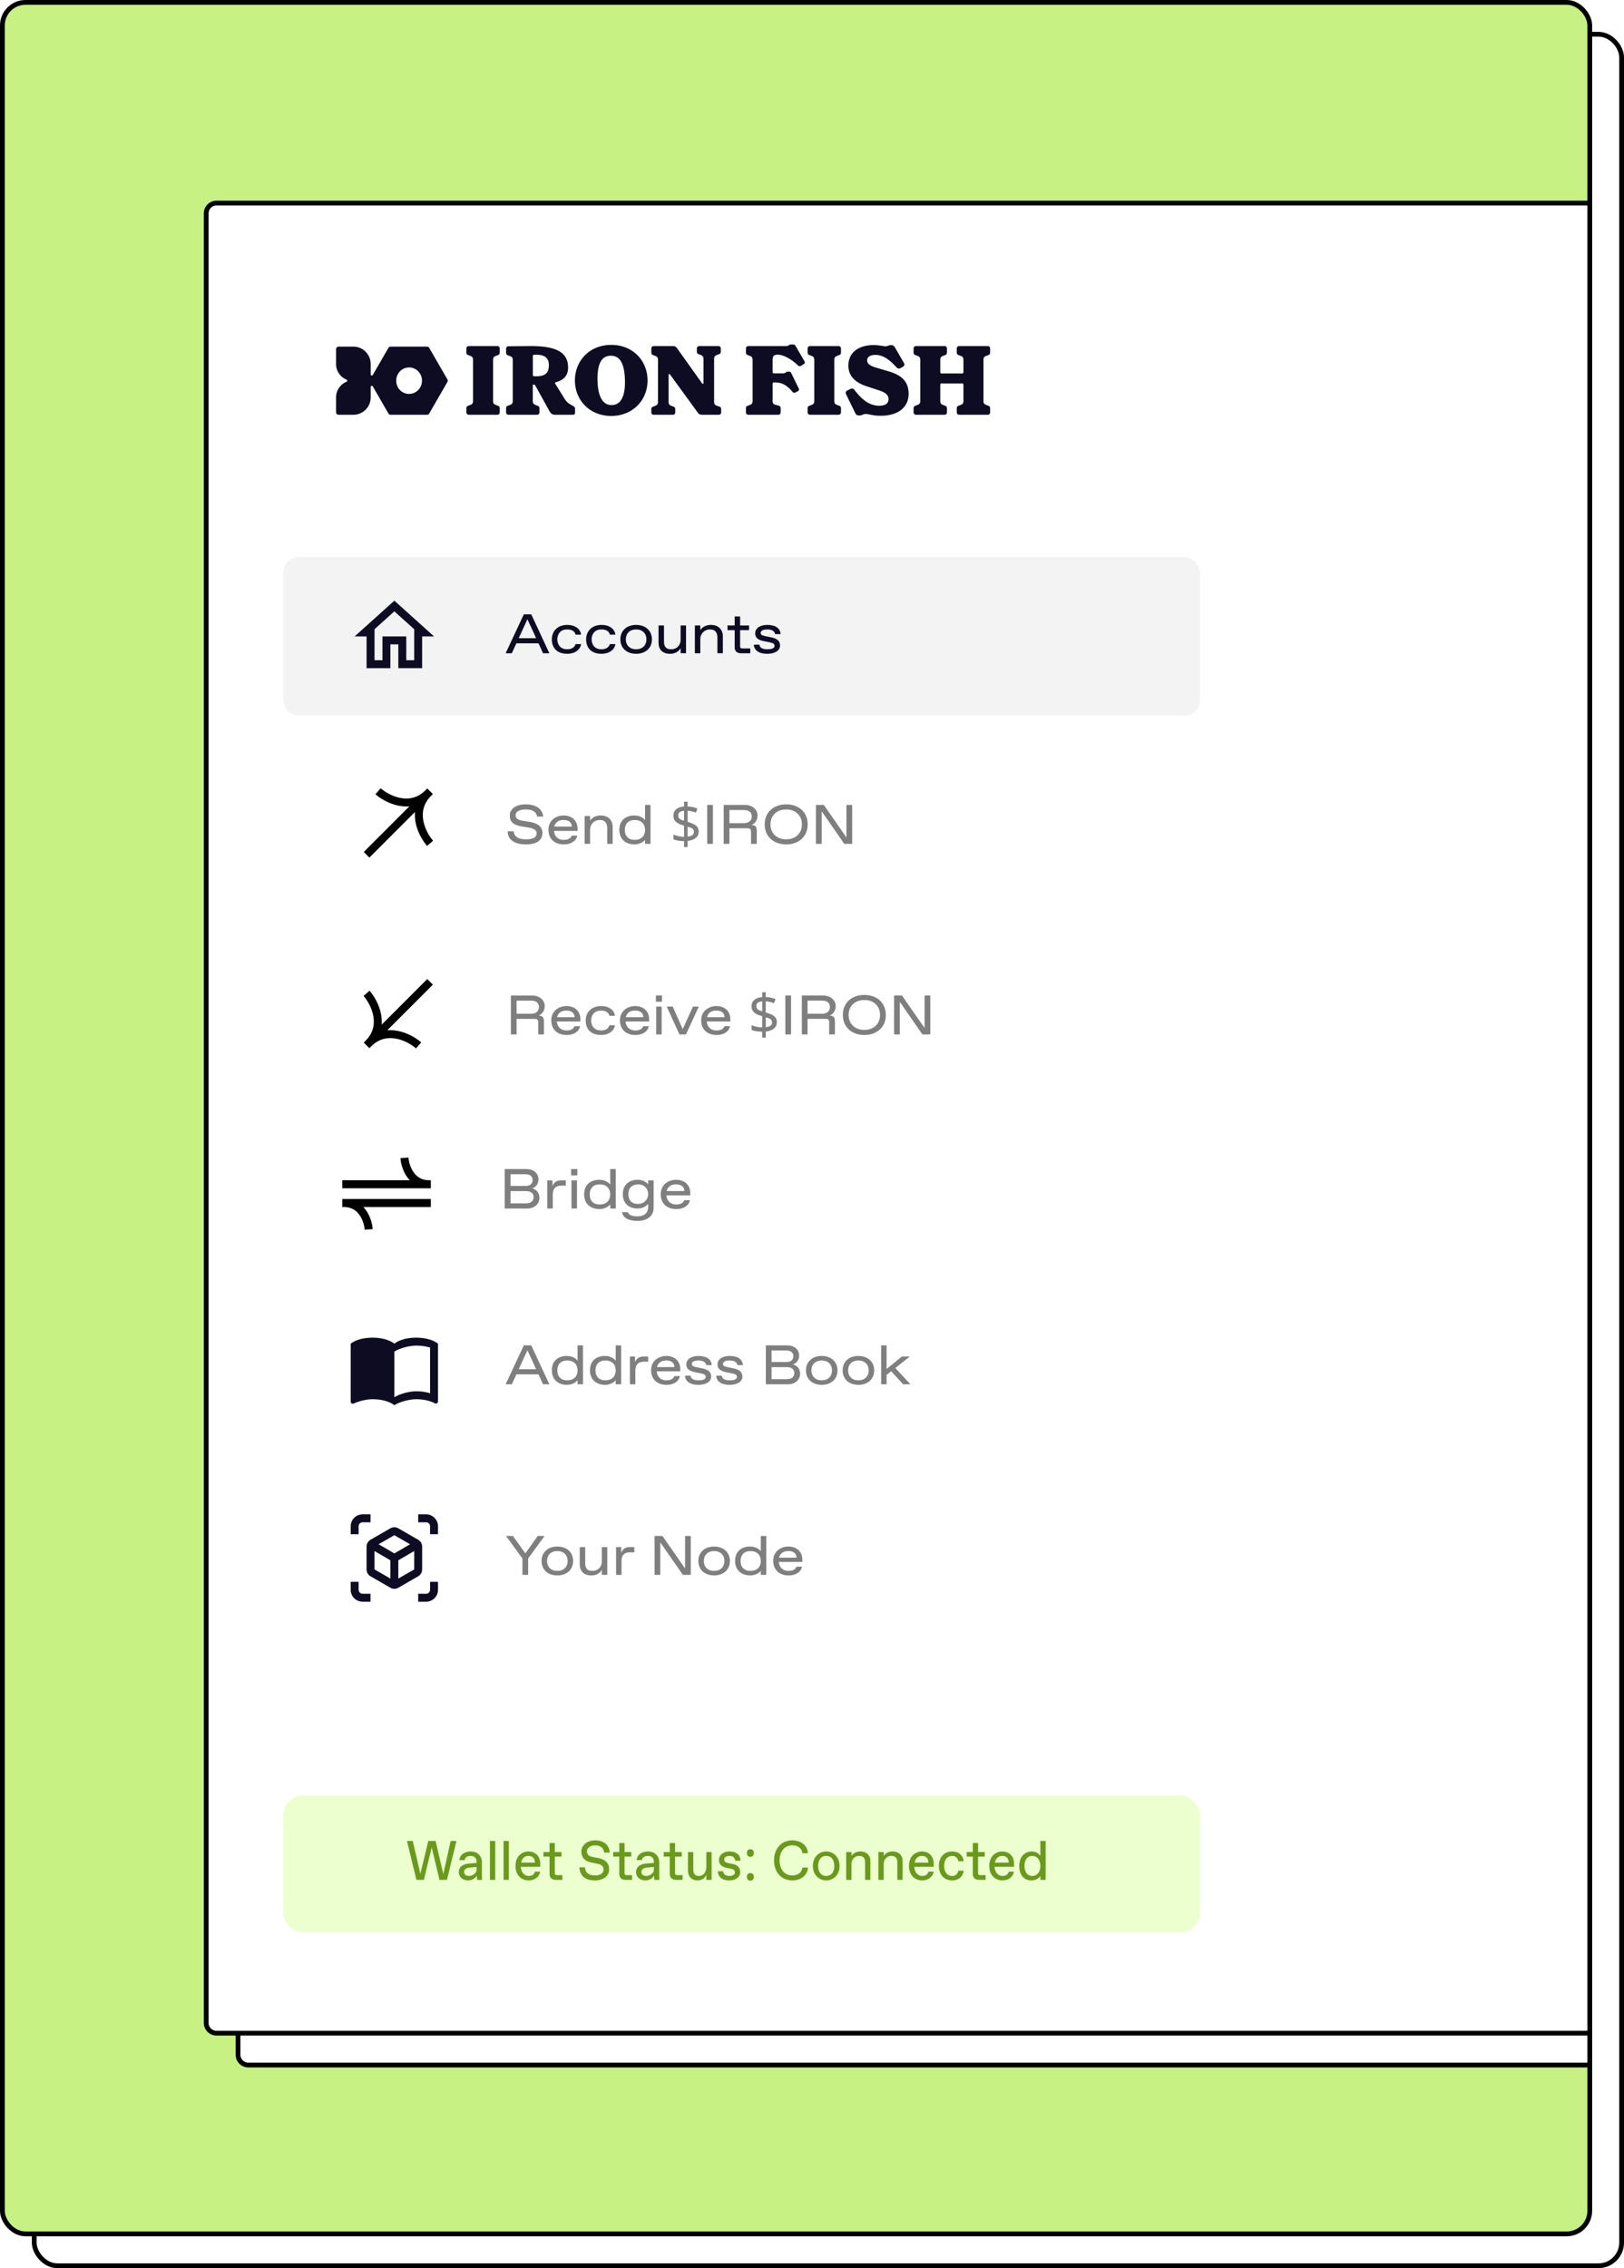 <svg xmlns="http://www.w3.org/2000/svg" width="510" height="712" fill="none"><rect width="498.5" height="700.5" x="10.75" y="10.75" fill="#fff" stroke="#000" stroke-width="1.5" rx="7.25"/><rect width="498.5" height="700.5" x=".75" y=".75" fill="#C7F182" stroke="#000" stroke-width="1.5" rx="7.25"/><path fill="#fff" d="M74.75 77A3.25 3.25 0 0 1 78 73.75h421.25v574.5H78a3.25 3.25 0 0 1-3.25-3.25V77Z"/><path stroke="#000" stroke-width="1.5" d="M74.75 77A3.25 3.25 0 0 1 78 73.75h421.25v574.5H78a3.25 3.25 0 0 1-3.25-3.25V77Z"/><path fill="#0D0C22" d="M201.952 118.264c-6.717 0-11.401 4.898-11.401 11.155 0 6.254 4.684 11.155 11.401 11.155s11.402-4.899 11.402-11.155c0-6.257-4.685-11.155-11.402-11.155Zm.202 18.899c-2.741.072-4.375-2.509-4.508-7.582-.146-5.584 1.363-7.837 4.067-7.909 2.811-.074 4.401 2.134 4.545 7.684.135 5.105-1.328 7.735-4.104 7.807ZM166.139 118.633h-8.874c-.493 0-.802.31-.802.803v1.171c0 .523.184.709.646.893l.586.216c.646.247.863.586.863 1.263v12.88c0 .679-.217 1.016-.863 1.262l-.586.216c-.462.184-.646.37-.646.893v1.172c0 .493.309.802.802.802h8.874c.493 0 .802-.309.802-.802v-1.172c0-.523-.183-.709-.646-.893l-.586-.216c-.646-.246-.862-.586-.862-1.262v-12.88c0-.679.216-1.016.862-1.263l.586-.216c.463-.184.646-.37.646-.893v-1.171c-.002-.496-.309-.803-.802-.803ZM189.853 137.368l-.339-.184c-.832-.463-1.449-.802-2.248-2.065l-2.897-4.652c-.154-.246-.063-.432.216-.493 2.434-.646 3.82-2.064 3.82-4.591 0-4.773-3.722-6.75-11.671-6.75l-7.063.061c-.493.063-.74.339-.74.802v1.172c0 .523.184.709.586.862l.709.277c.586.246.802.556.802 1.172v12.88c0 .679-.216 1.016-.862 1.262l-.586.216c-.463.184-.646.37-.646.893v1.172c0 .493.309.802.802.802h8.874c.523 0 .802-.309.802-.802v-1.172c0-.523-.186-.709-.646-.893l-.586-.216c-.646-.246-.863-.586-.863-1.262v-4.776c0-.276.093-.369.31-.369.246 0 .399.183.616.555l4.222 7.642c.523.956.925 1.295 2.002 1.295h5.391c.523 0 .739-.276.739-.678v-1.109c-.004-.498-.158-.712-.744-1.051Zm-11.401-9.244h-.679a.422.422 0 0 1-.437-.437V121.8c0-.253.181-.437.437-.437h.711c2.397 0 3.883.869 3.883 3.278 0 2.411-1.148 3.483-3.915 3.483ZM319.709 121.714l.586-.216c.463-.184.647-.37.647-.893v-1.172c0-.493-.277-.802-.803-.802h-8.874c-.493 0-.802.309-.802.802v1.172c0 .523.184.709.646.893l.586.216c.647.246.863.586.863 1.262v3.883c0 .216-.154.37-.37.37h-6.533a.355.355 0 0 1-.369-.37v-3.883c0-.679.216-1.016.862-1.262l.586-.216c.463-.184.646-.37.646-.893v-1.172c0-.493-.276-.802-.802-.802h-8.874c-.493 0-.802.309-.802.802v1.172c0 .523.184.709.646.893l.586.216c.646.246.863.586.863 1.262v12.88c0 .679-.217 1.016-.863 1.263l-.586.216c-.462.184-.646.37-.646.893v1.172c0 .492.309.802.802.802h8.874c.523 0 .802-.31.802-.802v-1.172c0-.523-.186-.709-.646-.893l-.586-.216c-.646-.247-.862-.586-.862-1.263v-5.114c0-.217.153-.37.369-.37h6.533c.216 0 .37.153.37.37v5.114c0 .679-.216 1.016-.863 1.263l-.586.216c-.462.184-.646.37-.646.893v1.172c0 .492.309.802.802.802h8.874c.524 0 .803-.31.803-.802v-1.172c0-.523-.184-.709-.647-.893l-.586-.216c-.646-.247-.862-.586-.862-1.263v-12.88c0-.676.216-1.016.862-1.262ZM288.903 126.522l-3.76-1.109c-1.848-.553-2.834-1.202-2.834-2.281 0-1.048.986-1.713 2.497-1.725 2.118-.016 4.008.956 6.719 3.883.37.4.77.555 1.325.246l.647-.37c.555-.306.639-.764.369-1.232l-2.692-4.652c-.309-.549-.523-.925-1.172-.925h-.297c-.74 0-.833.339-1.572.339-.956 0-1.981-.369-3.729-.369-4.838 0-7.982 2.341-7.982 6.47 0 3.45 2.497 5.391 5.578 6.41l4.006 1.325c1.971.646 3.02 1.388 3.02 2.743 0 1.449-1.109 2.095-2.927 2.095-2.774 0-5.178-1.572-7.703-4.899-.4-.523-.802-.616-1.325-.369l-1.016.493c-.463.216-.593.681-.307 1.262l2.837 5.824c.255.523.616.739 1.048.739H280c.679 0 1.14-.462 1.758-.462 1.139 0 2.281.555 4.838.555 5.115 0 8.751-2.373 8.751-6.933-.004-4.224-2.808-6.012-6.444-7.058ZM273.3 118.633h-8.874c-.493 0-.802.31-.802.803v1.171c0 .523.183.709.646.893l.586.216c.646.247.862.586.862 1.263v12.88c0 .679-.216 1.016-.862 1.262l-.586.216c-.463.184-.646.37-.646.893v1.172c0 .493.309.802.802.802h8.874c.493 0 .802-.309.802-.802v-1.172c0-.523-.184-.709-.646-.893l-.586-.216c-.647-.246-.863-.586-.863-1.262v-12.88c0-.679.216-1.016.863-1.263l.586-.216c.462-.184.646-.37.646-.893v-1.171c-.002-.496-.309-.803-.802-.803ZM259.915 118.724c-.204-.356-.399-.586-.862-.586h-.614c-.339 0-.528.079-.783.279-.279.214-.521.214-1.126.214h-11.475c-.493 0-.803.309-.803.802v1.172c0 .523.184.709.647.893l.586.216c.646.246.862.586.862 1.262v12.88c0 .679-.216 1.016-.862 1.263l-.586.216c-.463.184-.647.37-.647.893v1.172c0 .492.31.802.803.802h9.306c.523 0 .802-.31.802-.802v-1.172c0-.523-.153-.77-.646-.893l-1.016-.277c-.679-.183-.863-.523-.863-1.202v-5.424c0-.216.154-.369.37-.369h.523c2.404 0 3.883 1.232 5.392 2.99.216.246.493.339.862.153l.77-.4c.339-.184.465-.481.309-.802l-2.388-4.901c-.137-.281-.307-.449-.66-.449h-.379c-.26 0-.425.07-.663.261a1.269 1.269 0 0 1-.802.283h-2.964a.355.355 0 0 1-.37-.369v-3.943c0-1.109.433-1.542 1.602-1.542 2.004 0 4.745 1.758 6.347 3.36.277.276.616.339.986.123l.832-.523c.277-.184.465-.477.277-.802l-2.767-4.778ZM235.834 137.614l-.709-.246c-.646-.217-.863-.586-.863-1.263v-13.403c0-.679.217-1.018.863-1.262l.586-.217c.462-.183.646-.369.646-.892v-.893c0-.493-.277-.802-.802-.802h-5.917c-.493 0-.802.309-.802.802v.893c0 .523.186.709.646.892l.586.217c.647.246.863.585.863 1.262v7.549a.23.23 0 0 1-.407.146l-7.865-11.022c-.196-.298-.396-.495-.6-.593-.205-.097-.488-.146-.846-.146h-5.871c-.493 0-.802.309-.802.802v1.172c0 .523.186.709.646.892l.586.217c.647.246.863.585.863 1.262v13.154c0 .679-.216 1.016-.863 1.263l-.586.216c-.462.184-.646.37-.646.893v.893c0 .492.309.802.802.802h5.917c.523 0 .802-.31.802-.802v-.893c0-.523-.184-.709-.646-.893l-.586-.216c-.646-.247-.863-.586-.863-1.263v-8.495a.23.23 0 0 1 .407-.146l8.709 11.968c.196.298.396.496.6.593.205.098.488.147.847.147h5.149c.523 0 .802-.31.802-.802v-.893c0-.523-.183-.74-.646-.893ZM150.511 129.11l-5.719-9.907a.788.788 0 0 0-.683-.395h-11.444a.788.788 0 0 0-.683.395l-4.915 8.514a.356.356 0 0 1-.395.163.354.354 0 0 1-.261-.34v-3.294a5.442 5.442 0 0 0-5.435-5.436h-4.648a.791.791 0 0 0-.79.791v4.647a5.332 5.332 0 0 0 3.289 4.938.35.35 0 0 1 0 .647 5.313 5.313 0 0 0-3.289 4.931v4.647c0 .435.353.791.79.791h4.648a5.442 5.442 0 0 0 5.435-5.436v-3.294c0-.158.107-.298.261-.34a.36.36 0 0 1 .395.163l4.915 8.514a.792.792 0 0 0 .683.395h11.441a.79.79 0 0 0 .684-.395l5.719-9.907a.78.78 0 0 0 .105-.393.77.77 0 0 0-.103-.399Zm-12.038 4.549c-2.232 0-4.048-1.864-4.048-4.154s1.816-4.155 4.048-4.155 4.048 1.865 4.048 4.155-1.816 4.154-4.048 4.154Z"/><rect width="287.922" height="49.857" x="98.943" y="184.85" fill="#F3F3F4" rx="4.986"/><g clip-path="url(#a)"><path fill="#0D0C22" d="m133.842 201.914 6.232 5.608v9.735h-2.492v-7.479h-7.479v7.479h-2.493v-9.735l6.232-5.608Zm0-3.353-12.464 11.217h3.739v9.972h7.479v-7.479h2.493v7.479h7.478v-9.972h3.739l-12.464-11.217Z"/></g><path fill="#0D0C22" d="M182.527 215.068h-1.989l-1.431-3.124h-6.945l-1.431 3.124h-1.937l5.706-12.215h2.339l5.688 12.215Zm-6.892-10.679-2.74 5.95h5.479l-2.739-5.95Zm12.513 10.853c-3.228 0-4.851-1.867-4.851-4.537 0-2.547 1.78-4.537 4.851-4.537 2.391 0 4.083 1.17 4.345 3.054h-1.745c-.209-1.029-1.187-1.623-2.478-1.623h-.244c-2.024 0-3.001 1.466-3.001 3.106 0 1.641.977 3.107 3.001 3.107h.244c1.291 0 2.251-.698 2.478-1.623h1.745c-.262 1.762-1.954 3.053-4.345 3.053Zm10.77 0c-3.228 0-4.851-1.867-4.851-4.537 0-2.547 1.78-4.537 4.851-4.537 2.39 0 4.083 1.17 4.345 3.054h-1.745c-.21-1.029-1.187-1.623-2.478-1.623h-.244c-2.024 0-3.002 1.466-3.002 3.106 0 1.641.978 3.107 3.002 3.107h.244c1.291 0 2.251-.698 2.478-1.623h1.745c-.262 1.762-1.955 3.053-4.345 3.053Zm10.857 0c-2.932 0-4.956-1.779-4.956-4.537 0-2.757 2.024-4.537 4.956-4.537 2.914 0 4.956 1.78 4.956 4.537 0 2.758-2.042 4.537-4.956 4.537Zm-.122-1.43h.244c1.762 0 3.106-1.17 3.106-3.107 0-1.936-1.344-3.106-3.106-3.106h-.244c-1.78 0-3.106 1.17-3.106 3.106 0 1.937 1.326 3.107 3.106 3.107Zm10.786 1.43c-2.373 0-3.629-1.361-3.629-3.455v-5.444h1.71v5.043c0 1.57.646 2.426 2.129 2.426h.244c1.501 0 2.844-1.117 2.844-2.984v-4.485h1.711v8.725h-1.711v-1.588c-.54.977-1.605 1.762-3.298 1.762Zm9.484-.174h-1.71v-8.725h1.71v1.448c.628-.925 1.692-1.623 3.35-1.623 2.391 0 3.734 1.519 3.734 3.595v5.305h-1.71v-4.886c0-1.536-.68-2.583-2.198-2.583h-.245c-1.518 0-2.931 1.222-2.931 3.072v4.397Zm15.694 0h-2.984c-1.221 0-1.919-.698-1.919-1.92v-5.339h-2.251v-1.466h2.251v-2.827h1.71v2.827h2.809v1.466h-2.809v5.043c0 .523.174.698.698.698h2.495v1.518Zm5.324.174c-2.652 0-4.1-1.116-4.205-2.879h1.745c.087.995 1.117 1.449 2.338 1.449h.244c1.344 0 2.182-.315 2.182-1.082 0-.541-.384-.873-1.71-1.135l-1.449-.279c-1.815-.349-2.931-.977-2.931-2.478 0-1.727 1.692-2.67 3.786-2.67 2.722 0 4.066 1.135 4.206 2.88h-1.745c-.088-.803-.873-1.449-2.339-1.449h-.244c-1.256 0-1.937.454-1.937 1.1 0 .506.314.785 1.728 1.064l1.361.262c1.832.349 3.001 1.047 3.001 2.6 0 1.57-1.518 2.617-4.031 2.617Z"/><rect width="287.922" height="49.857" x="98.943" y="364.334" fill="#fff" rx="4.986"/><path fill="#7F7F7F" d="M182.527 394.552h-1.989l-1.431-3.123h-6.945l-1.431 3.123h-1.937l5.706-12.215h2.339l5.688 12.215Zm-6.892-10.679-2.74 5.95h5.479l-2.739-5.95Zm12.408 10.854c-2.792 0-4.746-1.71-4.746-4.537 0-2.984 1.972-4.537 4.711-4.537 1.484 0 2.81.663 3.368 1.5v-4.816h1.71v12.215h-1.71v-1.274c-.68.89-2.076 1.449-3.333 1.449Zm-.035-1.431h.245c1.762 0 3.123-1.1 3.123-3.106 0-2.007-1.361-3.106-3.123-3.106h-.245c-1.745 0-2.983 1.099-2.983 3.106 0 2.006 1.238 3.106 2.983 3.106Zm12.015 1.431c-2.792 0-4.746-1.71-4.746-4.537 0-2.984 1.972-4.537 4.711-4.537 1.483 0 2.81.663 3.368 1.5v-4.816h1.71v12.215h-1.71v-1.274c-.681.89-2.077 1.449-3.333 1.449Zm-.035-1.431h.244c1.763 0 3.124-1.1 3.124-3.106 0-2.007-1.361-3.106-3.124-3.106h-.244c-1.745 0-2.984 1.099-2.984 3.106 0 2.006 1.239 3.106 2.984 3.106Zm9.537 1.256h-1.71v-8.725h1.623v1.833c.453-1.222 1.204-1.833 2.774-1.833h1.344v1.641h-1.466c-1.64 0-2.565.924-2.565 2.704v4.38Zm14.1-4.729v.663h-7.398c.157 1.902 1.5 2.81 2.949 2.81h.244c1.204 0 2.059-.489 2.356-1.326h1.745c-.314 1.71-2.007 2.757-4.206 2.757-2.722 0-4.833-1.553-4.833-4.607 0-2.949 2.39-4.467 4.746-4.467 2.757 0 4.397 1.71 4.397 4.17Zm-7.311-.68h5.497c-.088-1.501-1.187-2.059-2.461-2.059h-.244c-1.518 0-2.478.785-2.792 2.059Zm13.002 5.584c-2.652 0-4.1-1.117-4.205-2.88h1.745c.087.995 1.117 1.449 2.338 1.449h.245c1.343 0 2.181-.314 2.181-1.082 0-.541-.384-.873-1.71-1.134l-1.449-.28c-1.814-.349-2.931-.977-2.931-2.477 0-1.728 1.693-2.67 3.786-2.67 2.723 0 4.066 1.134 4.206 2.879h-1.745c-.087-.803-.873-1.448-2.338-1.448h-.245c-1.256 0-1.937.453-1.937 1.099 0 .506.315.785 1.728 1.064l1.361.262c1.832.349 3.001 1.047 3.001 2.6 0 1.571-1.518 2.618-4.031 2.618Zm9.799 0c-2.652 0-4.101-1.117-4.205-2.88h1.745c.087.995 1.116 1.449 2.338 1.449h.244c1.344 0 2.181-.314 2.181-1.082 0-.541-.384-.873-1.71-1.134l-1.448-.28c-1.815-.349-2.932-.977-2.932-2.477 0-1.728 1.693-2.67 3.787-2.67 2.722 0 4.066 1.134 4.205 2.879h-1.745c-.087-.803-.872-1.448-2.338-1.448h-.244c-1.257 0-1.937.453-1.937 1.099 0 .506.314.785 1.727 1.064l1.362.262c1.832.349 3.001 1.047 3.001 2.6 0 1.571-1.518 2.618-4.031 2.618Zm18.374-.175h-6.98v-12.215h6.771c2.076 0 3.682 1.222 3.682 3.229 0 1.396-.89 2.39-1.937 2.774 1.256.279 2.234 1.309 2.234 2.897 0 2.024-1.693 3.315-3.77 3.315Zm-5.182-10.609v3.612h4.711c1.326 0 2.129-.681 2.129-1.815s-.803-1.797-2.129-1.797h-4.711Zm0 5.217v3.787h4.833c1.414 0 2.304-.681 2.304-1.955 0-1.169-.89-1.832-2.304-1.832h-4.833Zm15.748 5.567c-2.932 0-4.956-1.78-4.956-4.537 0-2.757 2.024-4.537 4.956-4.537 2.914 0 4.955 1.78 4.955 4.537 0 2.757-2.041 4.537-4.955 4.537Zm-.123-1.431h.245c1.762 0 3.106-1.169 3.106-3.106 0-1.937-1.344-3.106-3.106-3.106h-.245c-1.78 0-3.106 1.169-3.106 3.106 0 1.937 1.326 3.106 3.106 3.106Zm11.642 1.431c-2.931 0-4.956-1.78-4.956-4.537 0-2.757 2.025-4.537 4.956-4.537 2.914 0 4.956 1.78 4.956 4.537 0 2.757-2.042 4.537-4.956 4.537Zm-.122-1.431h.244c1.763 0 3.106-1.169 3.106-3.106 0-1.937-1.343-3.106-3.106-3.106h-.244c-1.78 0-3.106 1.169-3.106 3.106 0 1.937 1.326 3.106 3.106 3.106Zm16.458 1.256h-2.286l-3.752-4.101-1.448 1.152v2.949h-1.71v-12.215h1.71v7.416l4.816-3.926h2.495l-4.571 3.612 4.746 5.113Z"/><g clip-path="url(#b)"><path fill="#0D0C22" d="M145.06 380.538c-1.384-.436-2.904-.623-4.363-.623-2.43 0-5.048.498-6.855 1.869-1.807-1.371-4.425-1.869-6.855-1.869-2.431 0-5.048.498-6.855 1.869v18.26c0 .312.311.623.623.623.124 0 .187-.062.311-.062 1.683-.81 4.114-1.371 5.921-1.371 2.43 0 5.048.499 6.855 1.87 1.683-1.06 4.737-1.87 6.855-1.87 2.057 0 4.176.374 5.921 1.309.125.062.187.062.312.062.311 0 .623-.311.623-.623v-18.198c-.748-.561-1.558-.935-2.493-1.246Zm0 16.826c-1.371-.436-2.867-.623-4.363-.623-2.118 0-5.172.81-6.855 1.87v-14.334c1.683-1.059 4.737-1.87 6.855-1.87 1.496 0 2.992.187 4.363.624v14.333Z"/></g><rect width="287.922" height="49.857" x="98.943" y="424.162" fill="#fff" rx="4.986"/><path fill="#7F7F7F" d="m174.989 447.627 3.874-5.462h2.146l-5.148 7.067v5.148h-1.797v-5.148l-5.148-7.067h2.164l3.909 5.462Zm10.043 6.927c-2.932 0-4.956-1.78-4.956-4.537 0-2.757 2.024-4.537 4.956-4.537 2.914 0 4.955 1.78 4.955 4.537 0 2.757-2.041 4.537-4.955 4.537Zm-.123-1.431h.245c1.762 0 3.106-1.169 3.106-3.106 0-1.937-1.344-3.106-3.106-3.106h-.245c-1.779 0-3.106 1.169-3.106 3.106 0 1.937 1.327 3.106 3.106 3.106Zm10.787 1.431c-2.373 0-3.629-1.361-3.629-3.455v-5.444h1.71v5.043c0 1.57.645 2.425 2.129 2.425h.244c1.501 0 2.844-1.116 2.844-2.984v-4.484h1.71v8.725h-1.71v-1.588c-.541.977-1.605 1.762-3.298 1.762Zm9.483-.174h-1.71v-8.725h1.623v1.832c.454-1.221 1.204-1.832 2.775-1.832h1.343v1.64h-1.465c-1.641 0-2.566.925-2.566 2.705v4.38Zm19.96-2.007v-10.208h1.797v12.215h-2.478l-7.102-10.208v10.208h-1.797v-12.215h2.478l7.102 10.208Zm9.124 2.181c-2.932 0-4.956-1.78-4.956-4.537 0-2.757 2.024-4.537 4.956-4.537 2.914 0 4.955 1.78 4.955 4.537 0 2.757-2.041 4.537-4.955 4.537Zm-.123-1.431h.245c1.762 0 3.106-1.169 3.106-3.106 0-1.937-1.344-3.106-3.106-3.106h-.245c-1.779 0-3.106 1.169-3.106 3.106 0 1.937 1.327 3.106 3.106 3.106Zm11.45 1.431c-2.792 0-4.746-1.71-4.746-4.537 0-2.984 1.972-4.537 4.711-4.537 1.484 0 2.81.663 3.368 1.501v-4.816h1.71v12.215h-1.71v-1.274c-.68.89-2.076 1.448-3.333 1.448Zm-.035-1.431h.245c1.762 0 3.123-1.099 3.123-3.106 0-2.006-1.361-3.106-3.123-3.106h-.245c-1.745 0-2.984 1.1-2.984 3.106 0 2.007 1.239 3.106 2.984 3.106Zm16.412-3.472v.663h-7.398c.157 1.902 1.5 2.809 2.949 2.809h.244c1.204 0 2.059-.488 2.356-1.326h1.745c-.315 1.71-2.007 2.757-4.206 2.757-2.722 0-4.833-1.553-4.833-4.607 0-2.949 2.39-4.467 4.746-4.467 2.757 0 4.397 1.71 4.397 4.171Zm-7.311-.681h5.496c-.087-1.5-1.186-2.059-2.46-2.059h-.244c-1.518 0-2.478.785-2.792 2.059Z"/><g fill="#0D0C22" clip-path="url(#c)"><path d="M122.624 439.119a1.25 1.25 0 0 1 1.247-1.246h2.493v-2.493h-2.493a3.734 3.734 0 0 0-3.739 3.739v2.493h2.492v-2.493ZM122.624 459.062v-2.493h-2.492v2.493a3.734 3.734 0 0 0 3.739 3.739h2.493v-2.493h-2.493a1.25 1.25 0 0 1-1.247-1.246ZM143.814 435.38h-2.493v2.493h2.493c.685 0 1.246.56 1.246 1.246v2.493h2.493v-2.493a3.734 3.734 0 0 0-3.739-3.739ZM145.06 459.062a1.25 1.25 0 0 1-1.246 1.246h-2.493v2.493h2.493a3.734 3.734 0 0 0 3.739-3.739v-2.493h-2.493v2.493ZM142.567 452.667v-7.154c0-.897-.473-1.72-1.246-2.156l-6.232-3.59a2.468 2.468 0 0 0-1.247-.336c-.436 0-.86.112-1.246.336l-6.232 3.577a2.503 2.503 0 0 0-1.247 2.169v7.154c0 .898.474 1.721 1.247 2.157l6.232 3.589c.386.225.81.337 1.246.337.437 0 .86-.112 1.247-.337l6.232-3.589a2.466 2.466 0 0 0 1.246-2.157Zm-9.971 2.867-4.986-2.867v-5.77l4.986 2.904v5.733Zm1.246-7.89-4.935-2.879 4.935-2.842 4.936 2.842-4.936 2.879Zm6.232 5.023-4.985 2.867v-5.733l4.985-2.904v5.77Z"/></g><rect width="287.922" height="42.957" x="98.943" y="519.636" fill="#ECFFCE" rx="6.232"/><path fill="#6A991C" d="m163.199 544.299 2.304-10.4h1.814l-2.966 12.215h-2.356l-2.443-10.208-2.443 10.208h-2.355l-2.967-12.215h1.815l2.391 10.313 2.495-10.313h2.286l2.425 10.4Zm7.75 1.989c-1.657 0-2.879-1.099-2.879-2.582 0-1.989 1.763-2.583 3.176-2.705l2.408-.192v-.279c0-1.221-.698-1.919-1.815-1.919h-.139c-.908 0-1.693.436-1.798 1.308h-1.657c.104-1.605 1.553-2.704 3.524-2.704 2.321 0 3.543 1.535 3.543 3.315v3.664c0 .524 0 1.309.087 1.92h-1.57c-.088-.436-.088-1.309-.088-1.396-.349.785-1.396 1.57-2.792 1.57Zm.192-1.396h.14c1.064 0 2.373-.872 2.373-1.919v-.89l-2.181.175c-1.012.087-1.745.575-1.745 1.378 0 .716.593 1.256 1.413 1.256Zm8.363 1.222h-1.657v-12.215h1.657v12.215Zm4.278 0h-1.658v-12.215h1.658v12.215Zm6.214.174c-2.164 0-4.118-1.5-4.118-4.554 0-3.019 2.006-4.519 4.066-4.519 2.268 0 3.699 1.57 3.699 3.838v.96h-6.108c.105 1.99 1.379 2.879 2.443 2.879h.14c.855 0 1.675-.436 1.85-1.361h1.657c-.314 1.763-1.832 2.757-3.629 2.757Zm-2.356-5.584h4.345c-.07-1.518-.977-2.093-1.972-2.093h-.139c-.908 0-1.92.54-2.234 2.093Zm12.935 5.41h-2.094c-1.221 0-1.919-.698-1.919-1.92v-5.374h-1.92v-1.431h1.92v-2.827h1.658v2.827h2.094v1.431h-2.094v5.113c0 .523.174.698.698.698h1.657v1.483Zm10.172.174c-2.879 0-4.712-1.396-4.799-4.1h1.745c0 1.657 1.291 2.53 3.124 2.53h.174c1.64 0 2.53-.82 2.53-1.832 0-.995-.628-1.571-1.919-1.833l-1.954-.401c-1.955-.401-3.089-1.501-3.089-3.437 0-1.92 1.727-3.49 4.362-3.49 2.705 0 4.433 1.483 4.52 3.839h-1.745c-.087-1.396-1.204-2.269-2.687-2.269h-.175c-1.518 0-2.53.82-2.53 1.902 0 .942.646 1.501 1.675 1.71l1.954.384c2.112.419 3.333 1.536 3.333 3.525 0 2.146-1.814 3.472-4.519 3.472Zm11.726-.174h-2.094c-1.222 0-1.92-.698-1.92-1.92v-5.374h-1.919v-1.431h1.919v-2.827h1.658v2.827h2.094v1.431h-2.094v5.113c0 .523.175.698.698.698h1.658v1.483Zm4.149.174c-1.658 0-2.88-1.099-2.88-2.582 0-1.989 1.763-2.583 3.176-2.705l2.408-.192v-.279c0-1.221-.698-1.919-1.814-1.919h-.14c-.907 0-1.693.436-1.797 1.308h-1.658c.105-1.605 1.553-2.704 3.525-2.704 2.321 0 3.542 1.535 3.542 3.315v3.664c0 .524 0 1.309.087 1.92h-1.57c-.087-.436-.087-1.309-.087-1.396-.349.785-1.396 1.57-2.792 1.57Zm.192-1.396h.139c1.065 0 2.373-.872 2.373-1.919v-.89l-2.181.175c-1.012.087-1.745.575-1.745 1.378 0 .716.594 1.256 1.414 1.256Zm11.524 1.222h-2.094c-1.222 0-1.92-.698-1.92-1.92v-5.374h-1.919v-1.431h1.919v-2.827h1.658v2.827h2.094v1.431h-2.094v5.113c0 .523.175.698.698.698h1.658v1.483Zm4.672.174c-1.954 0-2.966-1.308-2.966-3.141v-5.758h1.657v5.409c0 1.396.576 2.094 1.763 2.094h.14c1.116 0 2.198-1.047 2.198-2.792v-4.711h1.658v8.725h-1.658v-1.658c-.331.96-1.274 1.832-2.792 1.832Zm9.987 0c-2.321 0-3.577-1.221-3.577-2.879h1.657c.088 1.047.908 1.483 1.937 1.483h.14c.907 0 1.623-.436 1.623-1.134 0-.558-.314-.942-1.187-1.117l-1.274-.244c-1.413-.279-2.547-1.012-2.547-2.495 0-1.745 1.553-2.687 3.298-2.687 2.286 0 3.455 1.221 3.455 2.879h-1.658c-.087-.785-.576-1.483-1.71-1.483h-.14c-.977 0-1.588.506-1.588 1.116 0 .611.349.943 1.222 1.117l1.379.279c1.326.262 2.408.977 2.408 2.548 0 1.57-1.414 2.617-3.438 2.617Zm5.554-1.116c0-.431.105-.733.314-.908.209-.174.46-.261.75-.261.303 0 .559.087.768.261.221.175.332.477.332.908 0 .418-.111.721-.332.907a1.114 1.114 0 0 1-.768.279c-.29 0-.541-.093-.75-.279-.209-.186-.314-.489-.314-.907Zm0-7.469c0-.442.105-.75.314-.925.209-.174.46-.261.75-.261.303 0 .559.087.768.261.221.175.332.483.332.925 0 .419-.111.721-.332.908a1.114 1.114 0 0 1-.768.279c-.29 0-.541-.093-.75-.279-.209-.187-.314-.489-.314-.908Zm13.1 8.585c-2.879 0-4.712-1.396-4.799-4.1h1.745c0 1.657 1.291 2.53 3.124 2.53h.174c1.64 0 2.53-.82 2.53-1.832 0-.995-.628-1.571-1.919-1.833l-1.955-.401c-1.954-.401-3.088-1.501-3.088-3.437 0-1.92 1.727-3.49 4.362-3.49 2.705 0 4.433 1.483 4.52 3.839H274.6c-.087-1.396-1.204-2.269-2.687-2.269h-.175c-1.518 0-2.53.82-2.53 1.902 0 .942.645 1.501 1.675 1.71l1.954.384c2.112.419 3.333 1.536 3.333 3.525 0 2.146-1.814 3.472-4.519 3.472Zm12.947-8.899h1.71l-3.577 8.533v1.588c0 1.221-.611 1.832-1.832 1.832h-2.879v-1.483h2.443c.523 0 .698-.175.698-.698v-1.222l-3.665-8.55h1.763l2.722 6.439 2.617-6.439Zm4.871 8.725h-1.658v-8.725h1.658v1.222c.523-.786 1.396-1.396 2.792-1.396 2.007 0 3.141 1.221 3.141 3.053v5.846h-1.658v-5.497c0-1.221-.523-2.006-1.762-2.006h-.14c-1.239 0-2.373.959-2.373 2.617v4.886Zm12.129.174c-2.687 0-4.188-1.971-4.188-4.537 0-2.565 1.501-4.536 4.188-4.536 1.989 0 3.403 1.169 3.577 3.053h-1.658c-.157-.959-.855-1.657-1.849-1.657h-.14c-1.675 0-2.46 1.483-2.46 3.14 0 1.658.785 3.141 2.46 3.141h.14c.994 0 1.692-.698 1.849-1.657h1.658c-.174 1.884-1.588 3.053-3.577 3.053Zm9.217 0c-2.163 0-4.118-1.5-4.118-4.554 0-3.019 2.007-4.519 4.066-4.519 2.269 0 3.699 1.57 3.699 3.838v.96h-6.107c.105 1.99 1.378 2.879 2.443 2.879h.14c.855 0 1.675-.436 1.849-1.361h1.658c-.314 1.763-1.832 2.757-3.63 2.757Zm-2.355-5.584h4.345c-.07-1.518-.978-2.093-1.972-2.093h-.14c-.907 0-1.919.54-2.233 2.093Zm11.396 5.584c-2.181 0-3.752-1.657-3.752-4.537 0-2.879 1.745-4.536 3.926-4.536 1.222 0 2.269.61 2.705 1.396v-4.712h1.658v12.215h-1.658v-1.222c-.436.786-1.658 1.396-2.879 1.396Zm.279-1.396h.14c1.239 0 2.46-1.047 2.46-3.141 0-2.093-1.221-3.14-2.46-3.14h-.14c-1.326 0-2.373 1.047-2.373 3.14 0 2.094 1.047 3.141 2.373 3.141Z"/><rect width="287.922" height="42.378" x="98.943" y="580.537" fill="#F3F3F4" rx="6.232"/><g filter="url(#d)"><rect width="137.106" height="32.407" x="103.928" y="585.523" fill="#fff" rx="2.493"/></g><path fill="#000" d="M175.221 603.016h-7.14v-9.8h1.4v8.54h5.74v1.26Zm2.691-8.26h-1.47v-1.54h1.47v1.54Zm-.07 8.26h-1.33v-7h1.33v7Zm4.803 3.08c-1.96 0-3.108-.91-3.248-2.17h1.33c.14.7.896 1.05 1.848 1.05h.14c1.19 0 2.03-.63 2.03-2.1v-.98c-.35.56-1.05 1.12-2.1 1.12-1.61 0-3.108-1.12-3.108-3.57 0-2.45 1.456-3.57 3.108-3.57 1.05 0 1.82.56 2.1 1.12v-.98h1.33v7c0 1.75-1.26 3.08-3.43 3.08Zm.056-4.2h.112c.966 0 1.932-.91 1.932-2.45s-.896-2.45-1.862-2.45h-.112c-.994 0-1.904.7-1.904 2.45 0 1.75.84 2.45 1.834 2.45Zm6.803 1.12h-1.33v-9.8h1.33v3.78c.42-.63 1.12-1.12 2.24-1.12 1.61 0 2.52.98 2.52 2.45v4.69h-1.33v-4.41c0-.98-.42-1.61-1.414-1.61h-.112c-.994 0-1.904.77-1.904 2.1v3.92Zm10.684 0h-1.68c-.98 0-1.54-.56-1.54-1.54v-4.312h-1.54v-1.148h1.54v-2.268h1.33v2.268h1.68v1.148h-1.68v4.102c0 .42.14.56.56.56h1.33v1.19Z"/><path fill="#7F7F7F" d="M314.847 603.016h-3.5v-9.8h3.5c2.73 0 4.55 1.82 4.55 4.9s-1.82 4.9-4.55 4.9Zm-2.1-8.54v7.28h1.96c2.1 0 3.29-1.26 3.29-3.64s-1.19-3.64-3.29-3.64h-1.96Zm10.288 8.68c-1.33 0-2.31-.882-2.31-2.072 0-1.596 1.414-2.072 2.548-2.17l1.932-.154v-.224c0-.98-.56-1.54-1.456-1.54h-.112c-.728 0-1.358.35-1.442 1.05h-1.33c.084-1.288 1.246-2.17 2.828-2.17 1.862 0 2.842 1.232 2.842 2.66v2.94c0 .42 0 1.05.07 1.54h-1.26c-.07-.35-.07-1.05-.07-1.12-.28.63-1.12 1.26-2.24 1.26Zm.154-1.12h.112c.854 0 1.904-.7 1.904-1.54v-.714l-1.75.14c-.812.07-1.4.462-1.4 1.106 0 .574.476 1.008 1.134 1.008Zm6.709.98h-1.33v-7h1.26v1.54c.28-1.05 1.12-1.61 2.03-1.61h.63v1.288h-.56c-1.26 0-2.03.84-2.03 2.24v3.542Zm5.264 0h-1.33v-9.8h1.33v5.824l3.08-3.024h1.75l-2.912 2.786 3.052 4.214h-1.638l-2.366-3.304-.966.938v2.366Z"/><g clip-path="url(#e)"><path fill="#7F7F7F" d="M292.137 595.182a6.545 6.545 0 1 0 6.471 5.555 3.928 3.928 0 1 1-5.482-5.482 7.307 7.307 0 0 0-.989-.073Z"/></g><g clip-path="url(#f)"><path fill="#0D0C22" d="M148.799 598.091a3.636 3.636 0 1 0 .001 7.271 3.636 3.636 0 0 0-.001-7.271Zm-7.271 4.362h1.454a.73.73 0 0 0 .728-.727.73.73 0 0 0-.728-.727h-1.454c-.4 0-.727.327-.727.727 0 .4.327.727.727.727Zm13.088 0h1.454c.4 0 .727-.327.727-.727 0-.4-.327-.727-.727-.727h-1.454c-.4 0-.727.327-.727.727 0 .4.327.727.727.727Zm-6.544-7.998v1.454c0 .4.327.728.727.728a.73.73 0 0 0 .727-.728v-1.454c0-.4-.327-.727-.727-.727-.4 0-.727.327-.727.727Zm0 13.088v1.454c0 .4.327.727.727.727.4 0 .727-.327.727-.727v-1.454c0-.4-.327-.727-.727-.727-.4 0-.727.327-.727.727Zm-3.643-11.212a.725.725 0 0 0-1.025 1.025l.771.771a.723.723 0 0 0 1.025 0c.276-.284.284-.749 0-1.025l-.771-.771Zm8.994 8.994a.725.725 0 0 0-1.025 1.025l.771.771a.723.723 0 0 0 1.025 0 .723.723 0 0 0 0-1.025l-.771-.771Zm.771-7.969a.725.725 0 0 0-1.025-1.025l-.771.771a.725.725 0 0 0 0 1.025c.284.276.749.284 1.025 0l.771-.771Zm-8.994 8.994a.725.725 0 0 0-1.025-1.025l-.771.771a.725.725 0 0 0 0 1.025c.284.276.749.284 1.025 0l.771-.771Z"/></g><rect width="287.922" height="49.857" x="98.943" y="244.679" fill="#fff" rx="4.986"/><path fill="#7F7F7F" d="M175.198 275.071c-3.542 0-5.723-1.378-5.776-4.101h1.92c.07 1.658 1.483 2.496 3.699 2.496h.28c2.285 0 3.21-.751 3.21-1.867 0-.925-.75-1.519-2.67-1.833l-1.902-.314c-2.669-.436-3.856-1.343-3.856-3.49 0-1.727 1.518-3.455 5.008-3.455 3.281 0 5.235 1.466 5.479 3.839h-1.919c-.21-1.431-1.466-2.233-3.42-2.233h-.279c-1.955 0-3.054.785-3.054 1.797s.75 1.501 2.373 1.762l1.954.315c2.74.436 4.101 1.605 4.101 3.472 0 2.321-1.815 3.612-5.148 3.612Zm16.186-4.903v.663h-7.399c.157 1.902 1.501 2.809 2.949 2.809h.245c1.204 0 2.059-.488 2.355-1.326h1.745c-.314 1.71-2.006 2.757-4.205 2.757-2.722 0-4.834-1.553-4.834-4.607 0-2.949 2.391-4.467 4.747-4.467 2.757 0 4.397 1.71 4.397 4.171Zm-7.311-.681h5.496c-.087-1.5-1.186-2.059-2.46-2.059h-.244c-1.518 0-2.478.785-2.792 2.059Zm11.24 5.41h-1.71v-8.725h1.71v1.448c.628-.925 1.692-1.623 3.35-1.623 2.391 0 3.734 1.518 3.734 3.595v5.305h-1.71v-4.886c0-1.536-.68-2.583-2.198-2.583h-.245c-1.518 0-2.931 1.222-2.931 3.071v4.398Zm13.929.174c-2.792 0-4.746-1.71-4.746-4.537 0-2.984 1.972-4.537 4.711-4.537 1.483 0 2.81.663 3.368 1.501v-4.816h1.71v12.215h-1.71v-1.274c-.681.89-2.076 1.448-3.333 1.448Zm-.035-1.431h.245c1.762 0 3.123-1.099 3.123-3.106 0-2.007-1.361-3.106-3.123-3.106h-.245c-1.745 0-2.984 1.099-2.984 3.106 0 2.007 1.239 3.106 2.984 3.106Zm15.618.402a14.018 14.018 0 0 1-1.868-.157c-.605-.105-1.093-.245-1.465-.419v-1.483c.395.186.901.349 1.518.488.616.14 1.221.215 1.815.227v-3.525a12.394 12.394 0 0 1-1.501-.523 4.16 4.16 0 0 1-1.03-.663 2.512 2.512 0 0 1-.61-.838 3.038 3.038 0 0 1-.192-1.117c0-.57.133-1.058.401-1.466.279-.407.669-.727 1.169-.959.5-.245 1.088-.384 1.763-.419v-1.536h1.116v1.518a7.336 7.336 0 0 1 1.675.21c.512.116.978.262 1.396.436l-.471 1.291a8.223 8.223 0 0 0-1.239-.384 7.495 7.495 0 0 0-1.361-.226v3.507c.768.221 1.408.459 1.92.715.512.245.896.553 1.151.925.268.361.402.832.402 1.414 0 .814-.303 1.477-.908 1.989-.604.5-1.46.808-2.565.925v1.937h-1.116v-1.867Zm1.116-1.431c.687-.07 1.187-.227 1.501-.471.314-.256.471-.582.471-.978 0-.29-.058-.529-.174-.715-.117-.198-.32-.367-.611-.506-.279-.14-.675-.273-1.187-.401v3.071Zm-1.116-8.08c-.419.024-.762.099-1.03.227a1.425 1.425 0 0 0-.611.471 1.227 1.227 0 0 0-.192.681c0 .302.053.564.157.785.117.21.309.39.576.541.268.14.634.268 1.1.384v-3.089Zm9.061 10.366h-1.798v-12.215h1.798v12.215Zm5.18 0h-1.797v-12.215h6.631c2.338 0 3.996 1.413 3.996 3.333 0 1.57-.96 2.635-1.955 2.984 1.274 0 1.71.575 1.71 1.797v4.101h-1.797v-3.665c0-.96-.279-1.221-1.239-1.221h-5.549v4.886Zm0-10.61v4.118h4.572c1.535 0 2.443-.872 2.443-2.094 0-1.308-.908-2.024-2.443-2.024h-4.572Zm17.837 10.784c-3.856 0-6.753-2.373-6.753-6.282s2.897-6.282 6.753-6.282c3.857 0 6.736 2.373 6.736 6.282s-2.879 6.282-6.736 6.282Zm-.139-1.605h.279c2.6 0 4.781-1.71 4.781-4.677 0-2.966-2.181-4.676-4.781-4.676h-.279c-2.6 0-4.799 1.71-4.799 4.676 0 2.967 2.199 4.677 4.799 4.677Zm19.054-.576v-10.208h1.797v12.215h-2.477l-7.103-10.208v10.208h-1.797v-12.215h2.478l7.102 10.208Z"/><path stroke="#000" stroke-width="2.493" d="M128.716 258.389c2.918 2.529 10.156 6.187 15.76.583m0 0-.015.015m.015-.015.583-.583m0 16.343c-2.527-2.916-6.18-10.144-.598-15.745m0 0-19.344 19.344"/><rect width="287.922" height="49.857" x="98.943" y="304.506" fill="#fff" rx="4.986"/><path fill="#7F7F7F" d="M172.232 334.724h-1.797v-12.215h6.631c2.338 0 3.996 1.413 3.996 3.333 0 1.57-.96 2.635-1.955 2.984 1.274 0 1.71.576 1.71 1.797v4.101h-1.797v-3.665c0-.959-.279-1.221-1.239-1.221h-5.549v4.886Zm0-10.61v4.119h4.572c1.535 0 2.443-.873 2.443-2.094 0-1.309-.908-2.025-2.443-2.025h-4.572Zm20.038 5.881v.663h-7.398c.157 1.902 1.5 2.81 2.949 2.81h.244c1.204 0 2.059-.489 2.356-1.327h1.745c-.315 1.71-2.007 2.757-4.206 2.757-2.722 0-4.833-1.553-4.833-4.606 0-2.949 2.39-4.467 4.746-4.467 2.757 0 4.397 1.71 4.397 4.17Zm-7.311-.681h5.497c-.088-1.5-1.187-2.059-2.461-2.059h-.244c-1.518 0-2.478.786-2.792 2.059Zm13.823 5.584c-3.229 0-4.852-1.867-4.852-4.537 0-2.547 1.78-4.536 4.852-4.536 2.39 0 4.083 1.169 4.345 3.053h-1.745c-.21-1.029-1.187-1.623-2.478-1.623h-.245c-2.024 0-3.001 1.466-3.001 3.106 0 1.641.977 3.107 3.001 3.107h.245c1.291 0 2.251-.698 2.478-1.623h1.745c-.262 1.762-1.955 3.053-4.345 3.053Zm15.062-4.903v.663h-7.399c.157 1.902 1.501 2.81 2.949 2.81h.245c1.204 0 2.059-.489 2.355-1.327h1.745c-.314 1.71-2.006 2.757-4.205 2.757-2.722 0-4.834-1.553-4.834-4.606 0-2.949 2.391-4.467 4.747-4.467 2.757 0 4.397 1.71 4.397 4.17Zm-7.312-.681h5.497c-.087-1.5-1.186-2.059-2.46-2.059h-.245c-1.518 0-2.477.786-2.792 2.059Zm11.363-4.851h-1.92v-1.954h1.92v1.954Zm-.105 10.261h-1.71v-8.725h1.71v8.725Zm6.61-1.658 3.211-7.067h1.832l-4.013 8.725h-2.059l-3.979-8.725h1.885l3.123 7.067Zm14.954-3.071v.663h-7.399c.157 1.902 1.501 2.81 2.949 2.81h.245c1.204 0 2.059-.489 2.355-1.327h1.745c-.314 1.71-2.006 2.757-4.205 2.757-2.722 0-4.834-1.553-4.834-4.606 0-2.949 2.391-4.467 4.747-4.467 2.757 0 4.397 1.71 4.397 4.17Zm-7.311-.681h5.496c-.087-1.5-1.186-2.059-2.46-2.059h-.244c-1.519 0-2.478.786-2.792 2.059Zm17.32 4.555a14.002 14.002 0 0 1-1.867-.157c-.605-.105-1.093-.244-1.466-.419v-1.483c.396.186.902.349 1.519.488.616.14 1.221.216 1.814.227V329c-.57-.162-1.07-.337-1.5-.523a4.16 4.16 0 0 1-1.03-.663 2.519 2.519 0 0 1-.611-.838 3.038 3.038 0 0 1-.192-1.117c0-.57.134-1.058.402-1.465.279-.408.669-.727 1.169-.96.5-.244 1.088-.384 1.762-.419v-1.535h1.117v1.518a7.283 7.283 0 0 1 1.675.209c.512.116.977.262 1.396.436l-.471 1.292a8 8 0 0 0-1.239-.384 7.511 7.511 0 0 0-1.361-.227v3.507c.768.221 1.408.46 1.92.716.511.244.895.552 1.151.925.268.36.402.831.402 1.413 0 .814-.303 1.477-.908 1.989-.605.5-1.46.809-2.565.925v1.937h-1.117v-1.867Zm1.117-1.431c.686-.07 1.187-.227 1.501-.471.314-.256.471-.582.471-.977 0-.291-.058-.53-.175-.716-.116-.198-.319-.366-.61-.506-.28-.139-.675-.273-1.187-.401v3.071Zm-1.117-8.079c-.418.023-.762.099-1.029.227a1.41 1.41 0 0 0-.611.471 1.223 1.223 0 0 0-.192.68c0 .303.052.564.157.786.116.209.308.389.576.54.268.14.634.268 1.099.384v-3.088Zm9.061 10.365h-1.797v-12.215h1.797v12.215Zm5.181 0h-1.798v-12.215h6.631c2.339 0 3.996 1.413 3.996 3.333 0 1.57-.959 2.635-1.954 2.984 1.274 0 1.71.576 1.71 1.797v4.101h-1.797v-3.665c0-.959-.279-1.221-1.239-1.221h-5.549v4.886Zm0-10.61v4.119h4.572c1.535 0 2.443-.873 2.443-2.094 0-1.309-.908-2.025-2.443-2.025h-4.572Zm17.837 10.784c-3.856 0-6.753-2.373-6.753-6.282 0-3.908 2.897-6.281 6.753-6.281 3.856 0 6.736 2.373 6.736 6.281 0 3.909-2.88 6.282-6.736 6.282Zm-.14-1.605h.28c2.6 0 4.781-1.71 4.781-4.677 0-2.966-2.181-4.676-4.781-4.676h-.28c-2.6 0-4.798 1.71-4.798 4.676 0 2.967 2.198 4.677 4.798 4.677Zm19.055-.576v-10.208h1.797v12.215h-2.478l-7.102-10.208v10.208h-1.797v-12.215h2.478l7.102 10.208Z"/><path stroke="#000" stroke-width="2.493" d="M141.46 338.159c-2.918-2.529-10.156-6.187-15.759-.583m0 0 .014-.015m-.014.015-.584.583m0-16.343c2.527 2.916 6.181 10.144.598 15.745m0 0 19.345-19.344"/><path fill="#fff" d="M64.75 67A3.25 3.25 0 0 1 68 63.75h431.25v574.5H68a3.25 3.25 0 0 1-3.25-3.25V67Z"/><path stroke="#000" stroke-width="1.5" d="M64.75 67A3.25 3.25 0 0 1 68 63.75h431.25v574.5H68a3.25 3.25 0 0 1-3.25-3.25V67Z"/><path fill="#0D0C22" d="M191.952 108.264c-6.717 0-11.401 4.898-11.401 11.155 0 6.254 4.684 11.155 11.401 11.155s11.402-4.899 11.402-11.155c0-6.257-4.685-11.155-11.402-11.155Zm.202 18.899c-2.741.072-4.375-2.509-4.508-7.582-.146-5.584 1.363-7.837 4.067-7.909 2.811-.074 4.401 2.134 4.545 7.684.135 5.105-1.328 7.735-4.104 7.807ZM156.139 108.633h-8.874c-.493 0-.802.31-.802.803v1.171c0 .523.184.709.646.893l.586.216c.646.247.863.586.863 1.263v12.88c0 .679-.217 1.016-.863 1.262l-.586.216c-.462.184-.646.37-.646.893v1.172c0 .493.309.802.802.802h8.874c.493 0 .802-.309.802-.802v-1.172c0-.523-.183-.709-.646-.893l-.586-.216c-.646-.246-.862-.586-.862-1.262v-12.88c0-.679.216-1.016.862-1.263l.586-.216c.463-.184.646-.37.646-.893v-1.171c-.002-.496-.309-.803-.802-.803ZM179.853 127.368l-.339-.184c-.832-.463-1.449-.802-2.248-2.065l-2.897-4.652c-.154-.246-.063-.432.216-.493 2.434-.646 3.82-2.064 3.82-4.591 0-4.773-3.722-6.75-11.671-6.75l-7.063.061c-.493.063-.74.339-.74.802v1.172c0 .523.184.709.586.862l.709.277c.586.246.802.556.802 1.172v12.88c0 .679-.216 1.016-.862 1.262l-.586.216c-.463.184-.646.37-.646.893v1.172c0 .493.309.802.802.802h8.874c.523 0 .802-.309.802-.802v-1.172c0-.523-.186-.709-.646-.893l-.586-.216c-.646-.246-.863-.586-.863-1.262v-4.776c0-.276.093-.369.31-.369.246 0 .399.183.616.555l4.222 7.642c.523.956.925 1.295 2.002 1.295h5.391c.523 0 .739-.276.739-.678v-1.109c-.004-.498-.158-.712-.744-1.051Zm-11.401-9.244h-.679a.422.422 0 0 1-.437-.437V111.8c0-.253.181-.437.437-.437h.711c2.397 0 3.883.869 3.883 3.278 0 2.411-1.148 3.483-3.915 3.483ZM309.709 111.714l.586-.216c.463-.184.647-.37.647-.893v-1.172c0-.493-.277-.802-.803-.802h-8.874c-.493 0-.802.309-.802.802v1.172c0 .523.184.709.646.893l.586.216c.647.246.863.586.863 1.262v3.883c0 .216-.154.37-.37.37h-6.533a.355.355 0 0 1-.369-.37v-3.883c0-.679.216-1.016.862-1.262l.586-.216c.463-.184.646-.37.646-.893v-1.172c0-.493-.276-.802-.802-.802h-8.874c-.493 0-.802.309-.802.802v1.172c0 .523.184.709.646.893l.586.216c.646.246.863.586.863 1.262v12.88c0 .679-.217 1.016-.863 1.263l-.586.216c-.462.184-.646.37-.646.893v1.172c0 .492.309.802.802.802h8.874c.523 0 .802-.31.802-.802v-1.172c0-.523-.186-.709-.646-.893l-.586-.216c-.646-.247-.862-.586-.862-1.263v-5.114c0-.217.153-.37.369-.37h6.533c.216 0 .37.153.37.37v5.114c0 .679-.216 1.016-.863 1.263l-.586.216c-.462.184-.646.37-.646.893v1.172c0 .492.309.802.802.802h8.874c.524 0 .803-.31.803-.802v-1.172c0-.523-.184-.709-.647-.893l-.586-.216c-.646-.247-.862-.586-.862-1.263v-12.88c0-.676.216-1.016.862-1.262ZM278.903 116.522l-3.76-1.109c-1.848-.553-2.834-1.202-2.834-2.281 0-1.048.986-1.713 2.497-1.725 2.118-.016 4.008.956 6.719 3.883.37.4.77.555 1.325.246l.647-.37c.555-.306.639-.764.369-1.232l-2.692-4.652c-.309-.549-.523-.925-1.172-.925h-.297c-.74 0-.833.339-1.572.339-.956 0-1.981-.369-3.729-.369-4.838 0-7.982 2.341-7.982 6.47 0 3.45 2.497 5.391 5.578 6.41l4.006 1.325c1.971.646 3.02 1.388 3.02 2.743 0 1.449-1.109 2.095-2.927 2.095-2.774 0-5.178-1.572-7.703-4.899-.4-.523-.802-.616-1.325-.369l-1.016.493c-.463.216-.593.681-.307 1.262l2.837 5.824c.255.523.616.739 1.048.739H270c.679 0 1.14-.462 1.758-.462 1.139 0 2.281.555 4.838.555 5.115 0 8.751-2.373 8.751-6.933-.004-4.224-2.808-6.012-6.444-7.058ZM263.3 108.633h-8.874c-.493 0-.802.31-.802.803v1.171c0 .523.183.709.646.893l.586.216c.646.247.862.586.862 1.263v12.88c0 .679-.216 1.016-.862 1.262l-.586.216c-.463.184-.646.37-.646.893v1.172c0 .493.309.802.802.802h8.874c.493 0 .802-.309.802-.802v-1.172c0-.523-.184-.709-.646-.893l-.586-.216c-.647-.246-.863-.586-.863-1.262v-12.88c0-.679.216-1.016.863-1.263l.586-.216c.462-.184.646-.37.646-.893v-1.171c-.002-.496-.309-.803-.802-.803ZM249.915 108.724c-.204-.356-.399-.586-.862-.586h-.614c-.339 0-.528.079-.783.279-.279.214-.521.214-1.126.214h-11.475c-.493 0-.803.309-.803.802v1.172c0 .523.184.709.647.893l.586.216c.646.246.862.586.862 1.262v12.88c0 .679-.216 1.016-.862 1.263l-.586.216c-.463.184-.647.37-.647.893v1.172c0 .492.31.802.803.802h9.306c.523 0 .802-.31.802-.802v-1.172c0-.523-.153-.77-.646-.893l-1.016-.277c-.679-.183-.863-.523-.863-1.202v-5.424c0-.216.154-.369.37-.369h.523c2.404 0 3.883 1.232 5.392 2.99.216.246.493.339.862.153l.77-.4c.339-.184.465-.481.309-.802l-2.388-4.901c-.137-.281-.307-.449-.66-.449h-.379c-.26 0-.425.07-.663.261a1.269 1.269 0 0 1-.802.283h-2.964a.355.355 0 0 1-.37-.369v-3.943c0-1.109.433-1.542 1.602-1.542 2.004 0 4.745 1.758 6.347 3.36.277.276.616.339.986.123l.832-.523c.277-.184.465-.477.277-.802l-2.767-4.778ZM225.834 127.614l-.709-.246c-.646-.217-.863-.586-.863-1.263v-13.403c0-.679.217-1.018.863-1.262l.586-.217c.462-.183.646-.369.646-.892v-.893c0-.493-.277-.802-.802-.802h-5.917c-.493 0-.802.309-.802.802v.893c0 .523.186.709.646.892l.586.217c.647.246.863.585.863 1.262v7.549a.23.23 0 0 1-.407.146l-7.865-11.022c-.196-.298-.396-.495-.6-.593-.205-.097-.488-.146-.846-.146h-5.871c-.493 0-.802.309-.802.802v1.172c0 .523.186.709.646.892l.586.217c.647.246.863.585.863 1.262v13.154c0 .679-.216 1.016-.863 1.263l-.586.216c-.462.184-.646.37-.646.893v.893c0 .492.309.802.802.802h5.917c.523 0 .802-.31.802-.802v-.893c0-.523-.184-.709-.646-.893l-.586-.216c-.646-.247-.863-.586-.863-1.263v-8.495a.23.23 0 0 1 .407-.146l8.709 11.968c.196.298.396.496.6.593.205.098.488.147.847.147h5.149c.523 0 .802-.31.802-.802v-.893c0-.523-.183-.74-.646-.893ZM140.511 119.11l-5.719-9.907a.788.788 0 0 0-.683-.395h-11.444a.788.788 0 0 0-.683.395l-4.915 8.514a.356.356 0 0 1-.395.163.354.354 0 0 1-.261-.34v-3.294a5.442 5.442 0 0 0-5.435-5.436h-4.648a.791.791 0 0 0-.79.791v4.647a5.332 5.332 0 0 0 3.289 4.938.35.35 0 0 1 0 .647 5.313 5.313 0 0 0-3.289 4.931v4.647c0 .435.353.791.79.791h4.648a5.442 5.442 0 0 0 5.435-5.436v-3.294c0-.158.107-.298.261-.34a.36.36 0 0 1 .395.163l4.915 8.514a.792.792 0 0 0 .683.395h11.441a.79.79 0 0 0 .684-.395l5.719-9.907a.78.78 0 0 0 .105-.393.77.77 0 0 0-.103-.399Zm-12.038 4.549c-2.232 0-4.048-1.864-4.048-4.154s1.816-4.155 4.048-4.155 4.048 1.865 4.048 4.155-1.816 4.154-4.048 4.154Z"/><rect width="287.922" height="49.857" x="88.943" y="174.85" fill="#F3F3F4" rx="4.986"/><g clip-path="url(#g)"><path fill="#0D0C22" d="m123.842 191.914 6.232 5.608v9.735h-2.492v-7.479h-7.479v7.479h-2.493v-9.735l6.232-5.608Zm0-3.353-12.464 11.217h3.739v9.972h7.479v-7.479h2.493v7.479h7.478v-9.972h3.739l-12.464-11.217Z"/></g><path fill="#0D0C22" d="M172.527 205.068h-1.989l-1.431-3.124h-6.945l-1.431 3.124h-1.937l5.706-12.215h2.339l5.688 12.215Zm-6.892-10.679-2.74 5.95h5.479l-2.739-5.95Zm12.513 10.853c-3.228 0-4.851-1.867-4.851-4.537 0-2.547 1.78-4.537 4.851-4.537 2.391 0 4.083 1.17 4.345 3.054h-1.745c-.209-1.029-1.187-1.623-2.478-1.623h-.244c-2.024 0-3.001 1.466-3.001 3.106 0 1.641.977 3.107 3.001 3.107h.244c1.291 0 2.251-.698 2.478-1.623h1.745c-.262 1.762-1.954 3.053-4.345 3.053Zm10.77 0c-3.228 0-4.851-1.867-4.851-4.537 0-2.547 1.78-4.537 4.851-4.537 2.39 0 4.083 1.17 4.345 3.054h-1.745c-.21-1.029-1.187-1.623-2.478-1.623h-.244c-2.024 0-3.002 1.466-3.002 3.106 0 1.641.978 3.107 3.002 3.107h.244c1.291 0 2.251-.698 2.478-1.623h1.745c-.262 1.762-1.955 3.053-4.345 3.053Zm10.857 0c-2.932 0-4.956-1.779-4.956-4.537 0-2.757 2.024-4.537 4.956-4.537 2.914 0 4.956 1.78 4.956 4.537 0 2.758-2.042 4.537-4.956 4.537Zm-.122-1.43h.244c1.762 0 3.106-1.17 3.106-3.107 0-1.936-1.344-3.106-3.106-3.106h-.244c-1.78 0-3.106 1.17-3.106 3.106 0 1.937 1.326 3.107 3.106 3.107Zm10.786 1.43c-2.373 0-3.629-1.361-3.629-3.455v-5.444h1.71v5.043c0 1.57.646 2.426 2.129 2.426h.244c1.501 0 2.844-1.117 2.844-2.984v-4.485h1.711v8.725h-1.711v-1.588c-.54.977-1.605 1.762-3.298 1.762Zm9.484-.174h-1.71v-8.725h1.71v1.448c.628-.925 1.692-1.623 3.35-1.623 2.391 0 3.734 1.519 3.734 3.595v5.305h-1.71v-4.886c0-1.536-.68-2.583-2.198-2.583h-.245c-1.518 0-2.931 1.222-2.931 3.072v4.397Zm15.694 0h-2.984c-1.221 0-1.919-.698-1.919-1.92v-5.339h-2.251v-1.466h2.251v-2.827h1.71v2.827h2.809v1.466h-2.809v5.043c0 .523.174.698.698.698h2.495v1.518Zm5.324.174c-2.652 0-4.1-1.116-4.205-2.879h1.745c.087.995 1.117 1.449 2.338 1.449h.244c1.344 0 2.182-.315 2.182-1.082 0-.541-.384-.873-1.71-1.135l-1.449-.279c-1.815-.349-2.931-.977-2.931-2.478 0-1.727 1.692-2.67 3.786-2.67 2.722 0 4.066 1.135 4.206 2.88h-1.745c-.088-.803-.873-1.449-2.339-1.449h-.244c-1.256 0-1.937.454-1.937 1.1 0 .506.314.785 1.728 1.064l1.361.262c1.832.349 3.001 1.047 3.001 2.6 0 1.57-1.518 2.617-4.031 2.617Z"/><rect width="287.922" height="49.857" x="88.942" y="404.334" fill="#fff" rx="4.986"/><path fill="#7F7F7F" d="M172.527 434.552h-1.989l-1.431-3.123h-6.945l-1.431 3.123h-1.937l5.706-12.215h2.338l5.689 12.215Zm-6.893-10.679-2.739 5.95h5.479l-2.74-5.95Zm12.409 10.854c-2.792 0-4.746-1.71-4.746-4.537 0-2.984 1.972-4.537 4.711-4.537 1.483 0 2.81.663 3.368 1.5v-4.816h1.71v12.215h-1.71v-1.274c-.681.89-2.077 1.449-3.333 1.449Zm-.035-1.431h.244c1.763 0 3.124-1.1 3.124-3.106 0-2.007-1.361-3.106-3.124-3.106h-.244c-1.745 0-2.984 1.099-2.984 3.106 0 2.006 1.239 3.106 2.984 3.106Zm12.015 1.431c-2.792 0-4.747-1.71-4.747-4.537 0-2.984 1.972-4.537 4.712-4.537 1.483 0 2.809.663 3.368 1.5v-4.816h1.71v12.215h-1.71v-1.274c-.681.89-2.077 1.449-3.333 1.449Zm-.035-1.431h.244c1.763 0 3.124-1.1 3.124-3.106 0-2.007-1.361-3.106-3.124-3.106h-.244c-1.745 0-2.984 1.099-2.984 3.106 0 2.006 1.239 3.106 2.984 3.106Zm9.537 1.256h-1.71v-8.725h1.622v1.833c.454-1.222 1.204-1.833 2.775-1.833h1.344v1.641h-1.466c-1.641 0-2.565.924-2.565 2.704v4.38Zm14.1-4.729v.663h-7.399c.157 1.902 1.501 2.81 2.949 2.81h.245c1.204 0 2.059-.489 2.355-1.326h1.745c-.314 1.71-2.006 2.757-4.205 2.757-2.722 0-4.834-1.553-4.834-4.607 0-2.949 2.391-4.467 4.747-4.467 2.757 0 4.397 1.71 4.397 4.17Zm-7.311-.68h5.496c-.087-1.501-1.186-2.059-2.46-2.059h-.244c-1.518 0-2.478.785-2.792 2.059Zm13.002 5.584c-2.652 0-4.1-1.117-4.205-2.88h1.745c.087.995 1.117 1.449 2.338 1.449h.244c1.344 0 2.182-.314 2.182-1.082 0-.541-.384-.873-1.71-1.134l-1.449-.28c-1.815-.348-2.931-.977-2.931-2.477 0-1.728 1.692-2.67 3.786-2.67 2.722 0 4.066 1.134 4.206 2.879h-1.745c-.088-.803-.873-1.448-2.339-1.448h-.244c-1.256 0-1.937.453-1.937 1.099 0 .506.314.785 1.728 1.064l1.361.262c1.832.349 3.001 1.047 3.001 2.6 0 1.571-1.518 2.618-4.031 2.618Zm9.799 0c-2.653 0-4.101-1.117-4.206-2.88h1.745c.088.995 1.117 1.449 2.339 1.449h.244c1.344 0 2.181-.314 2.181-1.082 0-.541-.384-.873-1.71-1.134l-1.448-.28c-1.815-.348-2.932-.977-2.932-2.477 0-1.728 1.693-2.67 3.787-2.67 2.722 0 4.066 1.134 4.205 2.879h-1.745c-.087-.803-.872-1.448-2.338-1.448h-.244c-1.257 0-1.937.453-1.937 1.099 0 .506.314.785 1.727 1.064l1.361.262c1.832.349 3.002 1.047 3.002 2.6 0 1.571-1.519 2.618-4.031 2.618Zm18.374-.175h-6.98v-12.215h6.771c2.076 0 3.682 1.222 3.682 3.229 0 1.396-.89 2.39-1.937 2.774 1.256.279 2.233 1.309 2.233 2.897 0 2.024-1.692 3.315-3.769 3.315Zm-5.182-10.609v3.612h4.711c1.326 0 2.129-.681 2.129-1.815s-.803-1.797-2.129-1.797h-4.711Zm0 5.217v3.787h4.833c1.414 0 2.303-.681 2.303-1.955 0-1.169-.889-1.832-2.303-1.832h-4.833Zm15.747 5.567c-2.931 0-4.955-1.78-4.955-4.537 0-2.757 2.024-4.537 4.955-4.537 2.914 0 4.956 1.78 4.956 4.537 0 2.757-2.042 4.537-4.956 4.537Zm-.122-1.431h.244c1.763 0 3.106-1.169 3.106-3.106 0-1.937-1.343-3.106-3.106-3.106h-.244c-1.78 0-3.106 1.169-3.106 3.106 0 1.937 1.326 3.106 3.106 3.106Zm11.642 1.431c-2.932 0-4.956-1.78-4.956-4.537 0-2.757 2.024-4.537 4.956-4.537 2.914 0 4.956 1.78 4.956 4.537 0 2.757-2.042 4.537-4.956 4.537Zm-.122-1.431h.244c1.762 0 3.106-1.169 3.106-3.106 0-1.937-1.344-3.106-3.106-3.106h-.244c-1.78 0-3.106 1.169-3.106 3.106 0 1.937 1.326 3.106 3.106 3.106Zm16.458 1.256h-2.286l-3.752-4.1-1.448 1.151v2.949h-1.71v-12.215h1.71v7.417l4.816-3.927h2.495l-4.572 3.612 4.747 5.113Z"/><g clip-path="url(#h)"><path fill="#0D0C22" d="M135.06 420.538c-1.384-.436-2.905-.623-4.363-.623-2.43 0-5.048.498-6.855 1.869-1.807-1.371-4.425-1.869-6.855-1.869-2.431 0-5.048.498-6.856 1.869v18.26c0 .312.312.623.624.623.124 0 .187-.062.311-.062 1.683-.81 4.113-1.371 5.921-1.371 2.43 0 5.048.499 6.855 1.87 1.683-1.06 4.736-1.87 6.855-1.87 2.057 0 4.176.374 5.921 1.309.124.062.187.062.311.062.312 0 .623-.311.623-.623v-18.198c-.747-.561-1.558-.935-2.492-1.246Zm0 16.826c-1.371-.436-2.867-.623-4.363-.623-2.119 0-5.172.81-6.855 1.87v-14.334c1.683-1.059 4.736-1.87 6.855-1.87 1.496 0 2.992.187 4.363.624v14.333Z"/></g><rect width="287.922" height="49.857" x="88.942" y="464.162" fill="#fff" rx="4.986"/><path fill="#7F7F7F" d="m164.989 487.627 3.874-5.462h2.146l-5.148 7.067v5.148h-1.797v-5.148l-5.148-7.067h2.164l3.909 5.462Zm10.042 6.927c-2.931 0-4.955-1.78-4.955-4.537 0-2.757 2.024-4.537 4.955-4.537 2.914 0 4.956 1.78 4.956 4.537 0 2.757-2.042 4.537-4.956 4.537Zm-.122-1.431h.245c1.762 0 3.106-1.169 3.106-3.106 0-1.937-1.344-3.106-3.106-3.106h-.245c-1.78 0-3.106 1.169-3.106 3.106 0 1.937 1.326 3.106 3.106 3.106Zm10.787 1.431c-2.373 0-3.63-1.361-3.63-3.455v-5.444h1.71v5.043c0 1.57.646 2.425 2.129 2.425h.245c1.5 0 2.844-1.116 2.844-2.983v-4.485h1.71v8.725h-1.71v-1.588c-.541.977-1.605 1.762-3.298 1.762Zm9.483-.174h-1.71v-8.725h1.623v1.832c.454-1.221 1.204-1.832 2.774-1.832h1.344v1.64h-1.466c-1.64 0-2.565.925-2.565 2.705v4.38Zm19.959-2.007v-10.208h1.798v12.215h-2.478l-7.102-10.208v10.208h-1.798v-12.215h2.478l7.102 10.208Zm9.124 2.181c-2.931 0-4.955-1.78-4.955-4.537 0-2.757 2.024-4.537 4.955-4.537 2.914 0 4.956 1.78 4.956 4.537 0 2.757-2.042 4.537-4.956 4.537Zm-.122-1.431h.244c1.763 0 3.107-1.169 3.107-3.106 0-1.937-1.344-3.106-3.107-3.106h-.244c-1.78 0-3.106 1.169-3.106 3.106 0 1.937 1.326 3.106 3.106 3.106Zm11.45 1.431c-2.792 0-4.746-1.71-4.746-4.537 0-2.984 1.971-4.537 4.711-4.537 1.483 0 2.809.664 3.368 1.501v-4.816h1.71v12.215h-1.71v-1.274c-.681.89-2.077 1.448-3.333 1.448Zm-.035-1.431h.244c1.763 0 3.124-1.099 3.124-3.106 0-2.006-1.361-3.106-3.124-3.106h-.244c-1.745 0-2.984 1.1-2.984 3.106 0 2.007 1.239 3.106 2.984 3.106Zm16.412-3.472v.663h-7.399c.157 1.902 1.501 2.809 2.949 2.809h.245c1.204 0 2.059-.488 2.355-1.326h1.745c-.314 1.71-2.006 2.757-4.205 2.757-2.722 0-4.834-1.553-4.834-4.606 0-2.949 2.391-4.468 4.747-4.468 2.757 0 4.397 1.711 4.397 4.171Zm-7.311-.681h5.496c-.087-1.5-1.186-2.059-2.46-2.059h-.244c-1.519 0-2.478.786-2.792 2.059Z"/><g fill="#0D0C22" clip-path="url(#i)"><path d="M112.624 479.119a1.25 1.25 0 0 1 1.247-1.246h2.492v-2.493h-2.492a3.735 3.735 0 0 0-3.74 3.739v2.493h2.493v-2.493ZM112.624 499.062v-2.493h-2.493v2.493a3.735 3.735 0 0 0 3.74 3.739h2.492v-2.493h-2.492a1.25 1.25 0 0 1-1.247-1.246ZM133.813 475.38h-2.492v2.493h2.492a1.25 1.25 0 0 1 1.247 1.246v2.493h2.493v-2.493a3.735 3.735 0 0 0-3.74-3.739ZM135.06 499.062a1.25 1.25 0 0 1-1.247 1.246h-2.492v2.493h2.492c2.069 0 3.74-1.67 3.74-3.739v-2.493h-2.493v2.493ZM132.567 492.668v-7.155c0-.897-.474-1.72-1.246-2.156l-6.232-3.59a2.47 2.47 0 0 0-1.247-.336c-.436 0-.86.112-1.246.336l-6.232 3.577a2.503 2.503 0 0 0-1.247 2.169v7.155c0 .897.474 1.72 1.247 2.156l6.232 3.59c.386.224.81.336 1.246.336.436 0 .86-.112 1.247-.336l6.232-3.59a2.468 2.468 0 0 0 1.246-2.156Zm-9.971 2.866-4.986-2.866v-5.771l4.986 2.904v5.733Zm1.246-7.889-4.936-2.88 4.936-2.841 4.936 2.841-4.936 2.88Zm6.232 5.023-4.985 2.866v-5.733l4.985-2.904v5.771Z"/></g><rect width="287.922" height="42.957" x="88.942" y="563.635" fill="#ECFFCE" rx="6.232"/><path fill="#6A991C" d="m139.217 588.299 2.303-10.4h1.815l-2.966 12.215h-2.356l-2.443-10.208-2.443 10.208h-2.356l-2.966-12.215h1.815l2.39 10.313 2.496-10.313h2.286l2.425 10.4Zm7.75 1.989c-1.658 0-2.879-1.099-2.879-2.582 0-1.989 1.762-2.583 3.176-2.705l2.408-.192v-.279c0-1.222-.698-1.92-1.815-1.92h-.14c-.907 0-1.692.437-1.797 1.309h-1.658c.105-1.605 1.553-2.705 3.525-2.705 2.321 0 3.543 1.536 3.543 3.316v3.664c0 .524 0 1.309.087 1.92h-1.571c-.087-.436-.087-1.309-.087-1.396-.349.785-1.396 1.57-2.792 1.57Zm.192-1.396h.14c1.064 0 2.373-.872 2.373-1.919v-.89l-2.181.174c-1.013.088-1.745.576-1.745 1.379 0 .715.593 1.256 1.413 1.256Zm8.363 1.222h-1.657v-12.215h1.657v12.215Zm4.278 0h-1.658v-12.215h1.658v12.215Zm6.214.174c-2.164 0-4.118-1.5-4.118-4.554 0-3.019 2.006-4.52 4.065-4.52 2.269 0 3.7 1.571 3.7 3.839v.96h-6.108c.105 1.989 1.379 2.879 2.443 2.879h.14c.855 0 1.675-.436 1.85-1.361h1.657c-.314 1.763-1.832 2.757-3.629 2.757Zm-2.356-5.584h4.345c-.07-1.518-.977-2.094-1.972-2.094h-.139c-.908 0-1.92.541-2.234 2.094Zm12.935 5.41h-2.094c-1.221 0-1.919-.698-1.919-1.92v-5.374h-1.92v-1.431h1.92v-2.827h1.657v2.827h2.094v1.431h-2.094v5.113c0 .523.175.698.698.698h1.658v1.483Zm10.172.174c-2.88 0-4.712-1.396-4.799-4.1h1.745c0 1.657 1.291 2.53 3.123 2.53h.175c1.64 0 2.53-.82 2.53-1.832 0-.995-.628-1.571-1.919-1.833l-1.955-.401c-1.954-.401-3.088-1.501-3.088-3.438 0-1.919 1.727-3.489 4.362-3.489 2.705 0 4.432 1.483 4.52 3.838h-1.745c-.088-1.395-1.204-2.268-2.688-2.268h-.174c-1.518 0-2.53.82-2.53 1.902 0 .942.645 1.501 1.675 1.71l1.954.384c2.112.419 3.333 1.536 3.333 3.525 0 2.146-1.815 3.472-4.519 3.472Zm11.725-.174h-2.093c-1.222 0-1.92-.698-1.92-1.92v-5.374h-1.919v-1.431h1.919v-2.827h1.658v2.827h2.094v1.431h-2.094v5.113c0 .523.174.698.698.698h1.657v1.483Zm4.149.174c-1.657 0-2.879-1.099-2.879-2.582 0-1.989 1.763-2.583 3.176-2.705l2.408-.192v-.279c0-1.222-.698-1.92-1.815-1.92h-.139c-.908 0-1.693.437-1.798 1.309h-1.657c.104-1.605 1.553-2.705 3.525-2.705 2.32 0 3.542 1.536 3.542 3.316v3.664c0 .524 0 1.309.087 1.92h-1.57c-.088-.436-.088-1.309-.088-1.396-.349.785-1.396 1.57-2.792 1.57Zm.192-1.396h.14c1.064 0 2.373-.872 2.373-1.919v-.89l-2.181.174c-1.012.088-1.745.576-1.745 1.379 0 .715.593 1.256 1.413 1.256Zm11.525 1.222h-2.094c-1.222 0-1.92-.698-1.92-1.92v-5.374h-1.919v-1.431h1.919v-2.827H212v2.827h2.094v1.431H212v5.113c0 .523.174.698.698.698h1.658v1.483Zm4.672.174c-1.954 0-2.966-1.308-2.966-3.141v-5.758h1.657v5.409c0 1.396.576 2.094 1.763 2.094h.139c1.117 0 2.199-1.047 2.199-2.792v-4.711h1.658v8.725h-1.658v-1.658c-.332.96-1.274 1.832-2.792 1.832Zm9.987 0c-2.321 0-3.577-1.221-3.577-2.879h1.657c.087 1.047.908 1.483 1.937 1.483h.14c.907 0 1.623-.436 1.623-1.134 0-.558-.314-.942-1.187-1.117l-1.274-.244c-1.413-.279-2.547-1.012-2.547-2.495 0-1.745 1.553-2.688 3.298-2.688 2.285 0 3.455 1.222 3.455 2.88h-1.658c-.087-.786-.576-1.484-1.71-1.484h-.14c-.977 0-1.588.507-1.588 1.117 0 .611.349.943 1.222 1.117l1.378.279c1.326.262 2.408.977 2.408 2.548 0 1.57-1.413 2.617-3.437 2.617Zm5.554-1.116c0-.431.104-.733.314-.908.209-.174.459-.262.75-.262.303 0 .558.088.768.262.221.175.331.477.331.908 0 .418-.11.721-.331.907-.21.186-.465.279-.768.279a1.09 1.09 0 0 1-.75-.279c-.21-.186-.314-.489-.314-.907Zm0-7.469c0-.442.104-.75.314-.925.209-.174.459-.262.75-.262.303 0 .558.088.768.262.221.175.331.483.331.925 0 .419-.11.721-.331.907-.21.187-.465.28-.768.28-.291 0-.541-.093-.75-.28-.21-.186-.314-.488-.314-.907Zm14.269 8.585c-3.578 0-5.759-2.704-5.759-6.282 0-3.577 2.181-6.281 5.759-6.281 2.617 0 4.711 1.535 4.886 4.013h-1.745c-.175-1.483-1.396-2.443-3.054-2.443h-.175c-2.53 0-3.926 2.094-3.926 4.711 0 2.618 1.396 4.712 3.926 4.712h.175c1.658 0 2.879-.96 3.054-2.443h1.745c-.175 2.478-2.269 4.013-4.886 4.013Zm10.629 0c-2.356 0-4.188-1.832-4.188-4.537 0-2.704 1.832-4.537 4.188-4.537s4.188 1.833 4.188 4.537c0 2.705-1.832 4.537-4.188 4.537Zm-.07-1.396h.14c1.413 0 2.46-1.134 2.46-3.141 0-2.006-1.047-3.141-2.46-3.141h-.14c-1.413 0-2.46 1.135-2.46 3.141 0 2.007 1.047 3.141 2.46 3.141Zm7.998 1.222h-1.657v-8.725h1.657v1.221c.524-.785 1.396-1.396 2.792-1.396 2.007 0 3.141 1.222 3.141 3.054v5.846h-1.657v-5.497c0-1.221-.524-2.007-1.763-2.007h-.14c-1.238 0-2.373.96-2.373 2.618v4.886Zm10.123 0h-1.658v-8.725h1.658v1.221c.523-.785 1.396-1.396 2.792-1.396 2.006 0 3.14 1.222 3.14 3.054v5.846h-1.657v-5.497c0-1.221-.524-2.007-1.763-2.007h-.139c-1.239 0-2.373.96-2.373 2.618v4.886Zm12.059.174c-2.164 0-4.118-1.5-4.118-4.554 0-3.019 2.006-4.52 4.065-4.52 2.269 0 3.7 1.571 3.7 3.839v.96h-6.108c.105 1.989 1.379 2.879 2.443 2.879h.14c.855 0 1.675-.436 1.85-1.361h1.657c-.314 1.763-1.832 2.757-3.629 2.757Zm-2.356-5.584h4.345c-.07-1.518-.977-2.094-1.972-2.094h-.139c-.908 0-1.92.541-2.234 2.094Zm11.815 5.584c-2.687 0-4.188-1.971-4.188-4.537 0-2.565 1.501-4.537 4.188-4.537 1.989 0 3.403 1.17 3.577 3.054h-1.657c-.158-.96-.856-1.658-1.85-1.658h-.14c-1.675 0-2.46 1.484-2.46 3.141 0 1.658.785 3.141 2.46 3.141h.14c.994 0 1.692-.698 1.85-1.657h1.657c-.174 1.884-1.588 3.053-3.577 3.053Zm10.476-.174h-2.094c-1.222 0-1.92-.698-1.92-1.92v-5.374h-1.919v-1.431h1.919v-2.827h1.658v2.827h2.094v1.431h-2.094v5.113c0 .523.174.698.698.698h1.658v1.483Zm5.285.174c-2.164 0-4.118-1.5-4.118-4.554 0-3.019 2.007-4.52 4.066-4.52 2.268 0 3.699 1.571 3.699 3.839v.96h-6.107c.104 1.989 1.378 2.879 2.443 2.879h.139c.855 0 1.675-.436 1.85-1.361h1.658c-.314 1.763-1.833 2.757-3.63 2.757Zm-2.356-5.584h4.345c-.069-1.518-.977-2.094-1.971-2.094h-.14c-.907 0-1.919.541-2.234 2.094Zm11.397 5.584c-2.182 0-3.752-1.657-3.752-4.537 0-2.879 1.745-4.537 3.926-4.537 1.222 0 2.269.611 2.705 1.396v-4.711h1.658v12.215h-1.658v-1.222c-.436.786-1.658 1.396-2.879 1.396Zm.279-1.396h.139c1.239 0 2.461-1.047 2.461-3.141 0-2.094-1.222-3.141-2.461-3.141h-.139c-1.326 0-2.373 1.047-2.373 3.141 0 2.094 1.047 3.141 2.373 3.141Z"/><rect width="287.922" height="49.857" x="88.943" y="234.679" fill="#fff" rx="4.986"/><path fill="#7F7F7F" d="M165.198 265.071c-3.542 0-5.723-1.378-5.776-4.101h1.92c.07 1.658 1.483 2.496 3.699 2.496h.28c2.285 0 3.21-.751 3.21-1.867 0-.925-.75-1.519-2.67-1.833l-1.902-.314c-2.669-.436-3.856-1.343-3.856-3.49 0-1.727 1.518-3.455 5.008-3.455 3.281 0 5.235 1.466 5.479 3.839h-1.919c-.21-1.431-1.466-2.233-3.42-2.233h-.279c-1.955 0-3.054.785-3.054 1.797s.75 1.501 2.373 1.762l1.954.315c2.74.436 4.101 1.605 4.101 3.472 0 2.321-1.815 3.612-5.148 3.612Zm16.186-4.903v.663h-7.399c.157 1.902 1.501 2.809 2.949 2.809h.245c1.204 0 2.059-.488 2.355-1.326h1.745c-.314 1.71-2.006 2.757-4.205 2.757-2.722 0-4.834-1.553-4.834-4.607 0-2.949 2.391-4.467 4.747-4.467 2.757 0 4.397 1.71 4.397 4.171Zm-7.311-.681h5.496c-.087-1.5-1.186-2.059-2.46-2.059h-.244c-1.518 0-2.478.785-2.792 2.059Zm11.24 5.41h-1.71v-8.725h1.71v1.448c.628-.925 1.692-1.623 3.35-1.623 2.391 0 3.734 1.518 3.734 3.595v5.305h-1.71v-4.886c0-1.536-.68-2.583-2.198-2.583h-.245c-1.518 0-2.931 1.222-2.931 3.071v4.398Zm13.929.174c-2.792 0-4.746-1.71-4.746-4.537 0-2.984 1.972-4.537 4.711-4.537 1.483 0 2.81.663 3.368 1.501v-4.816h1.71v12.215h-1.71v-1.274c-.681.89-2.076 1.448-3.333 1.448Zm-.035-1.431h.245c1.762 0 3.123-1.099 3.123-3.106 0-2.007-1.361-3.106-3.123-3.106h-.245c-1.745 0-2.984 1.099-2.984 3.106 0 2.007 1.239 3.106 2.984 3.106Zm15.618.402a14.018 14.018 0 0 1-1.868-.157c-.605-.105-1.093-.245-1.465-.419v-1.483c.395.186.901.349 1.518.488.616.14 1.221.215 1.815.227v-3.525a12.394 12.394 0 0 1-1.501-.523 4.16 4.16 0 0 1-1.03-.663 2.512 2.512 0 0 1-.61-.838 3.038 3.038 0 0 1-.192-1.117c0-.57.133-1.058.401-1.466.279-.407.669-.727 1.169-.959.5-.245 1.088-.384 1.763-.419v-1.536h1.116v1.518a7.336 7.336 0 0 1 1.675.21c.512.116.978.262 1.396.436l-.471 1.291a8.223 8.223 0 0 0-1.239-.384 7.495 7.495 0 0 0-1.361-.226v3.507c.768.221 1.408.459 1.92.715.512.245.896.553 1.151.925.268.361.402.832.402 1.414 0 .814-.303 1.477-.908 1.989-.604.5-1.46.808-2.565.925v1.937h-1.116v-1.867Zm1.116-1.431c.687-.07 1.187-.227 1.501-.471.314-.256.471-.582.471-.978 0-.29-.058-.529-.174-.715-.117-.198-.32-.367-.611-.506-.279-.14-.675-.273-1.187-.401v3.071Zm-1.116-8.08c-.419.024-.762.099-1.03.227a1.425 1.425 0 0 0-.611.471 1.227 1.227 0 0 0-.192.681c0 .302.053.564.157.785.117.21.309.39.576.541.268.14.634.268 1.1.384v-3.089Zm9.061 10.366h-1.798v-12.215h1.798v12.215Zm5.18 0h-1.797v-12.215h6.631c2.338 0 3.996 1.413 3.996 3.333 0 1.57-.96 2.635-1.955 2.984 1.274 0 1.71.575 1.71 1.797v4.101h-1.797v-3.665c0-.96-.279-1.221-1.239-1.221h-5.549v4.886Zm0-10.61v4.118h4.572c1.535 0 2.443-.872 2.443-2.094 0-1.308-.908-2.024-2.443-2.024h-4.572Zm17.837 10.784c-3.856 0-6.753-2.373-6.753-6.282s2.897-6.282 6.753-6.282c3.857 0 6.736 2.373 6.736 6.282s-2.879 6.282-6.736 6.282Zm-.139-1.605h.279c2.6 0 4.781-1.71 4.781-4.677 0-2.966-2.181-4.676-4.781-4.676h-.279c-2.6 0-4.799 1.71-4.799 4.676 0 2.967 2.199 4.677 4.799 4.677Zm19.054-.576v-10.208h1.797v12.215h-2.477l-7.103-10.208v10.208h-1.797v-12.215h2.478l7.102 10.208Z"/><path stroke="#000" stroke-width="2.493" d="M118.716 248.389c2.918 2.529 10.156 6.187 15.76.583m0 0-.015.015m.015-.015.583-.583m0 16.343c-2.527-2.916-6.18-10.144-.598-15.745m0 0-19.344 19.344"/><rect width="287.922" height="49.857" x="88.943" y="294.506" fill="#fff" rx="4.986"/><path fill="#7F7F7F" d="M162.232 324.724h-1.797v-12.215h6.631c2.338 0 3.996 1.413 3.996 3.333 0 1.57-.96 2.635-1.955 2.984 1.274 0 1.71.576 1.71 1.797v4.101h-1.797v-3.665c0-.959-.279-1.221-1.239-1.221h-5.549v4.886Zm0-10.61v4.119h4.572c1.535 0 2.443-.873 2.443-2.094 0-1.309-.908-2.025-2.443-2.025h-4.572Zm20.038 5.881v.663h-7.398c.157 1.902 1.5 2.81 2.949 2.81h.244c1.204 0 2.059-.489 2.356-1.327h1.745c-.315 1.71-2.007 2.757-4.206 2.757-2.722 0-4.833-1.553-4.833-4.606 0-2.949 2.39-4.467 4.746-4.467 2.757 0 4.397 1.71 4.397 4.17Zm-7.311-.681h5.497c-.088-1.5-1.187-2.059-2.461-2.059h-.244c-1.518 0-2.478.786-2.792 2.059Zm13.823 5.584c-3.229 0-4.852-1.867-4.852-4.537 0-2.547 1.78-4.536 4.852-4.536 2.39 0 4.083 1.169 4.345 3.053h-1.745c-.21-1.029-1.187-1.623-2.478-1.623h-.245c-2.024 0-3.001 1.466-3.001 3.106 0 1.641.977 3.107 3.001 3.107h.245c1.291 0 2.251-.698 2.478-1.623h1.745c-.262 1.762-1.955 3.053-4.345 3.053Zm15.062-4.903v.663h-7.399c.157 1.902 1.501 2.81 2.949 2.81h.245c1.204 0 2.059-.489 2.355-1.327h1.745c-.314 1.71-2.006 2.757-4.205 2.757-2.722 0-4.834-1.553-4.834-4.606 0-2.949 2.391-4.467 4.747-4.467 2.757 0 4.397 1.71 4.397 4.17Zm-7.312-.681h5.497c-.087-1.5-1.186-2.059-2.46-2.059h-.245c-1.518 0-2.477.786-2.792 2.059Zm11.363-4.851h-1.92v-1.954h1.92v1.954Zm-.105 10.261h-1.71v-8.725h1.71v8.725Zm6.61-1.658 3.211-7.067h1.832l-4.013 8.725h-2.059l-3.979-8.725h1.885l3.123 7.067Zm14.954-3.071v.663h-7.399c.157 1.902 1.501 2.81 2.949 2.81h.245c1.204 0 2.059-.489 2.355-1.327h1.745c-.314 1.71-2.006 2.757-4.205 2.757-2.722 0-4.834-1.553-4.834-4.606 0-2.949 2.391-4.467 4.747-4.467 2.757 0 4.397 1.71 4.397 4.17Zm-7.311-.681h5.496c-.087-1.5-1.186-2.059-2.46-2.059h-.244c-1.519 0-2.478.786-2.792 2.059Zm17.32 4.555a14.002 14.002 0 0 1-1.867-.157c-.605-.105-1.093-.244-1.466-.419v-1.483c.396.186.902.349 1.519.488.616.14 1.221.216 1.814.227V319c-.57-.162-1.07-.337-1.5-.523a4.16 4.16 0 0 1-1.03-.663 2.519 2.519 0 0 1-.611-.838 3.038 3.038 0 0 1-.192-1.117c0-.57.134-1.058.402-1.465.279-.408.669-.727 1.169-.96.5-.244 1.088-.384 1.762-.419v-1.535h1.117v1.518a7.283 7.283 0 0 1 1.675.209c.512.116.977.262 1.396.436l-.471 1.292a8 8 0 0 0-1.239-.384 7.511 7.511 0 0 0-1.361-.227v3.507c.768.221 1.408.46 1.92.716.511.244.895.552 1.151.925.268.36.402.831.402 1.413 0 .814-.303 1.477-.908 1.989-.605.5-1.46.809-2.565.925v1.937h-1.117v-1.867Zm1.117-1.431c.686-.07 1.187-.227 1.501-.471.314-.256.471-.582.471-.977 0-.291-.058-.53-.175-.716-.116-.198-.319-.366-.61-.506-.28-.139-.675-.273-1.187-.401v3.071Zm-1.117-8.079c-.418.023-.762.099-1.029.227a1.41 1.41 0 0 0-.611.471 1.223 1.223 0 0 0-.192.68c0 .303.052.564.157.786.116.209.308.389.576.54.268.14.634.268 1.099.384v-3.088Zm9.061 10.365h-1.797v-12.215h1.797v12.215Zm5.181 0h-1.798v-12.215h6.631c2.339 0 3.996 1.413 3.996 3.333 0 1.57-.959 2.635-1.954 2.984 1.274 0 1.71.576 1.71 1.797v4.101h-1.797v-3.665c0-.959-.279-1.221-1.239-1.221h-5.549v4.886Zm0-10.61v4.119h4.572c1.535 0 2.443-.873 2.443-2.094 0-1.309-.908-2.025-2.443-2.025h-4.572Zm17.837 10.784c-3.856 0-6.753-2.373-6.753-6.282 0-3.908 2.897-6.281 6.753-6.281 3.856 0 6.736 2.373 6.736 6.281 0 3.909-2.88 6.282-6.736 6.282Zm-.14-1.605h.28c2.6 0 4.781-1.71 4.781-4.677 0-2.966-2.181-4.676-4.781-4.676h-.28c-2.6 0-4.798 1.71-4.798 4.676 0 2.967 2.198 4.677 4.798 4.677Zm19.055-.576v-10.208h1.797v12.215h-2.478l-7.102-10.208v10.208h-1.797v-12.215h2.478l7.102 10.208Z"/><path stroke="#000" stroke-width="2.493" d="M131.46 328.159c-2.918-2.529-10.156-6.187-15.759-.583m0 0 .014-.015m-.014.015-.584.583m0-16.343c2.527 2.916 6.181 10.144.598 15.745m0 0 19.345-19.344"/><rect width="292" height="50.563" x="86" y="349" fill="#fff" rx="5.056"/><path fill="#7F7F7F" d="M165.583 379.377h-7.079v-12.388h6.867c2.106 0 3.734 1.239 3.734 3.274 0 1.415-.903 2.424-1.964 2.814 1.274.283 2.265 1.327 2.265 2.937 0 2.053-1.717 3.363-3.823 3.363Zm-5.256-10.76v3.663h4.778c1.345 0 2.159-.69 2.159-1.84 0-1.151-.814-1.823-2.159-1.823h-4.778Zm0 5.291v3.841h4.902c1.434 0 2.336-.691 2.336-1.983 0-1.185-.902-1.858-2.336-1.858h-4.902Zm13.263 5.469h-1.734v-8.849h1.646v1.858c.46-1.238 1.221-1.858 2.814-1.858h1.362v1.664h-1.486c-1.664 0-2.602.938-2.602 2.743v4.442Zm7.711-10.406h-1.946v-1.982h1.946v1.982Zm-.106 10.406h-1.734v-8.849h1.734v8.849Zm7.058.177c-2.832 0-4.814-1.735-4.814-4.602 0-3.026 2-4.601 4.778-4.601 1.505 0 2.85.673 3.416 1.522v-4.884h1.734v12.388h-1.734v-1.292c-.69.902-2.106 1.469-3.38 1.469Zm-.036-1.452h.248c1.788 0 3.168-1.114 3.168-3.15 0-2.035-1.38-3.15-3.168-3.15h-.248c-1.769 0-3.026 1.115-3.026 3.15 0 2.036 1.257 3.15 3.026 3.15Zm11.973 5.168c-2.956 0-4.637-1.15-4.849-2.743h1.805c.265.849 1.38 1.292 2.92 1.292h.248c1.805 0 3.221-.92 3.221-2.849v-1.098c-.549.726-1.646 1.505-3.292 1.505-2.478 0-4.654-1.381-4.654-4.513 0-3.097 2.141-4.513 4.636-4.513 1.681 0 2.849.761 3.31 1.469v-1.292h1.734v8.654c0 2.283-1.734 4.088-5.079 4.088Zm.035-5.345h.248c1.522 0 3.062-1.15 3.062-3.061s-1.434-3.062-2.974-3.062h-.247c-1.575 0-2.973.885-2.973 3.062 0 2.177 1.309 3.061 2.884 3.061Zm16.544-3.344v.672h-7.503c.159 1.929 1.522 2.849 2.99 2.849h.248c1.221 0 2.088-.495 2.389-1.345h1.77c-.319 1.735-2.035 2.797-4.265 2.797-2.761 0-4.902-1.575-4.902-4.672 0-2.991 2.424-4.531 4.814-4.531 2.796 0 4.459 1.734 4.459 4.23Zm-7.415-.69h5.575c-.089-1.522-1.204-2.089-2.496-2.089h-.247c-1.54 0-2.513.797-2.832 2.089Z"/><path stroke="#000" stroke-width="2.528" d="M127.012 363.466c.197 2.762 2.012 8.287 7.695 8.287m0 0H107.49m27.217 0h.592M115.777 385.935c-.197-2.763-2.013-8.287-7.695-8.287m0 0h27.217m-27.217 0h-.592"/><defs><clipPath id="a"><path fill="#fff" d="M118.885 194.821h29.914v29.914h-29.914z"/></clipPath><clipPath id="b"><path fill="#fff" d="M118.885 374.306h29.914v29.914h-29.914z"/></clipPath><clipPath id="c"><path fill="#fff" d="M118.885 434.133h29.914v29.914h-29.914z"/></clipPath><clipPath id="e"><path fill="#fff" d="M283.412 593.001h17.45v17.45h-17.45z"/></clipPath><clipPath id="f"><path fill="#fff" d="M140.074 593.001h17.45v17.45h-17.45z"/></clipPath><clipPath id="g"><path fill="#fff" d="M108.885 184.821h29.914v29.914h-29.914z"/></clipPath><clipPath id="h"><path fill="#fff" d="M108.885 414.306h29.914v29.914h-29.914z"/></clipPath><clipPath id="i"><path fill="#fff" d="M108.885 474.133h29.914v29.914h-29.914z"/></clipPath><filter id="d" width="159.106" height="54.407" x="92.928" y="578.523" color-interpolation-filters="sRGB" filterUnits="userSpaceOnUse"><feFlood flood-opacity="0" result="BackgroundImageFix"/><feColorMatrix in="SourceAlpha" result="hardAlpha" values="0 0 0 0 0 0 0 0 0 0 0 0 0 0 0 0 0 0 127 0"/><feOffset dy="4"/><feGaussianBlur stdDeviation="5.5"/><feComposite in2="hardAlpha" operator="out"/><feColorMatrix values="0 0 0 0 0 0 0 0 0 0 0 0 0 0 0 0 0 0 0.04 0"/><feBlend in2="BackgroundImageFix" result="effect1_dropShadow_3211_4636"/><feBlend in="SourceGraphic" in2="effect1_dropShadow_3211_4636" result="shape"/></filter></defs></svg>